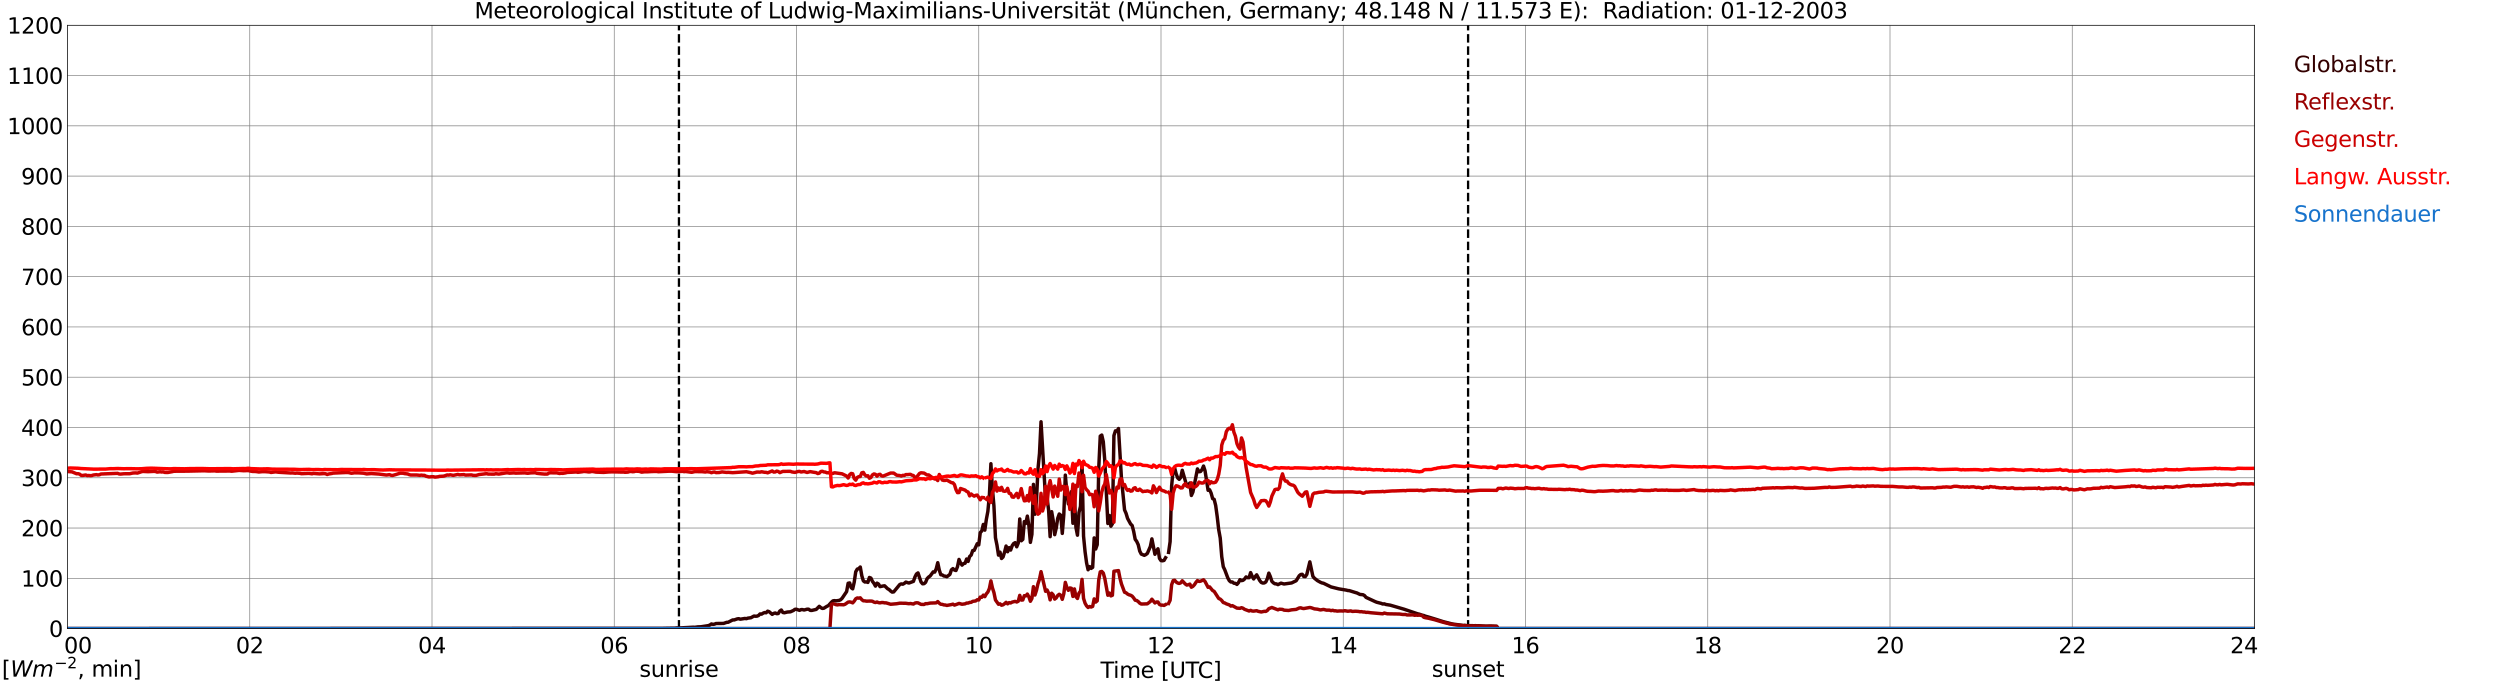 <?xml version="1.0" encoding="utf-8" standalone="no"?>
<!DOCTYPE svg PUBLIC "-//W3C//DTD SVG 1.1//EN"
  "http://www.w3.org/Graphics/SVG/1.1/DTD/svg11.dtd">
<svg xmlns:xlink="http://www.w3.org/1999/xlink" width="1085.4pt" height="296.64pt" viewBox="0 0 1085.4 296.64" xmlns="http://www.w3.org/2000/svg" version="1.1">
 <defs>
  <style type="text/css">*{stroke-linejoin: round; stroke-linecap: butt}</style>
 </defs>
 <g id="figure_1">
  <g id="patch_1">
   <path d="M 0 296.64 
L 1085.4 296.64 
L 1085.4 0 
L 0 0 
z
" style="fill: #ffffff"/>
  </g>
  <g id="axes_1">
   <g id="patch_2">
    <path d="M 29.306 272.909 
L 978.814 272.909 
L 978.814 10.976 
L 29.306 10.976 
z
" style="fill: #ffffff"/>
   </g>
   <g id="patch_3">
    <path d="M 978.814 272.909 
L 978.814 272.909 
L 978.814 10.976 
L 978.814 10.976 
z
" clip-path="url(#pa2aaf7adad)" style="fill: #d3d3d3; opacity: 0.25; stroke: #d3d3d3; stroke-linejoin: miter"/>
   </g>
   <g id="matplotlib.axis_1">
    <g id="xtick_1">
     <g id="line2d_1">
      <path d="M 29.306 272.909 
L 29.306 10.976 
" clip-path="url(#pa2aaf7adad)" style="fill: none; stroke: #808080; stroke-width: 0.3; stroke-linecap: square"/>
     </g>
     <g id="line2d_2"/>
     <g id="text_1">
      <!--    00 -->
      <g transform="translate(18.733 283.627) scale(0.095 -0.095)">
       <defs>
        <path id="DejaVuSans-20" transform="scale(0.016)"/>
        <path id="DejaVuSans-30" d="M 2034 4250 
Q 1547 4250 1301 3770 
Q 1056 3291 1056 2328 
Q 1056 1369 1301 889 
Q 1547 409 2034 409 
Q 2525 409 2770 889 
Q 3016 1369 3016 2328 
Q 3016 3291 2770 3770 
Q 2525 4250 2034 4250 
z
M 2034 4750 
Q 2819 4750 3233 4129 
Q 3647 3509 3647 2328 
Q 3647 1150 3233 529 
Q 2819 -91 2034 -91 
Q 1250 -91 836 529 
Q 422 1150 422 2328 
Q 422 3509 836 4129 
Q 1250 4750 2034 4750 
z
" transform="scale(0.016)"/>
       </defs>
       <use xlink:href="#DejaVuSans-20"/>
       <use xlink:href="#DejaVuSans-20" transform="translate(31.787 0)"/>
       <use xlink:href="#DejaVuSans-20" transform="translate(63.574 0)"/>
       <use xlink:href="#DejaVuSans-30" transform="translate(95.361 0)"/>
       <use xlink:href="#DejaVuSans-30" transform="translate(158.984 0)"/>
      </g>
     </g>
    </g>
    <g id="xtick_2">
     <g id="line2d_3">
      <path d="M 108.431 272.909 
L 108.431 10.976 
" clip-path="url(#pa2aaf7adad)" style="fill: none; stroke: #808080; stroke-width: 0.3; stroke-linecap: square"/>
     </g>
     <g id="line2d_4"/>
     <g id="text_2">
      <!-- 02 -->
      <g transform="translate(102.387 283.627) scale(0.095 -0.095)">
       <defs>
        <path id="DejaVuSans-32" d="M 1228 531 
L 3431 531 
L 3431 0 
L 469 0 
L 469 531 
Q 828 903 1448 1529 
Q 2069 2156 2228 2338 
Q 2531 2678 2651 2914 
Q 2772 3150 2772 3378 
Q 2772 3750 2511 3984 
Q 2250 4219 1831 4219 
Q 1534 4219 1204 4116 
Q 875 4013 500 3803 
L 500 4441 
Q 881 4594 1212 4672 
Q 1544 4750 1819 4750 
Q 2544 4750 2975 4387 
Q 3406 4025 3406 3419 
Q 3406 3131 3298 2873 
Q 3191 2616 2906 2266 
Q 2828 2175 2409 1742 
Q 1991 1309 1228 531 
z
" transform="scale(0.016)"/>
       </defs>
       <use xlink:href="#DejaVuSans-30"/>
       <use xlink:href="#DejaVuSans-32" transform="translate(63.623 0)"/>
      </g>
     </g>
    </g>
    <g id="xtick_3">
     <g id="line2d_5">
      <path d="M 187.557 272.909 
L 187.557 10.976 
" clip-path="url(#pa2aaf7adad)" style="fill: none; stroke: #808080; stroke-width: 0.3; stroke-linecap: square"/>
     </g>
     <g id="line2d_6"/>
     <g id="text_3">
      <!-- 04 -->
      <g transform="translate(181.513 283.627) scale(0.095 -0.095)">
       <defs>
        <path id="DejaVuSans-34" d="M 2419 4116 
L 825 1625 
L 2419 1625 
L 2419 4116 
z
M 2253 4666 
L 3047 4666 
L 3047 1625 
L 3713 1625 
L 3713 1100 
L 3047 1100 
L 3047 0 
L 2419 0 
L 2419 1100 
L 313 1100 
L 313 1709 
L 2253 4666 
z
" transform="scale(0.016)"/>
       </defs>
       <use xlink:href="#DejaVuSans-30"/>
       <use xlink:href="#DejaVuSans-34" transform="translate(63.623 0)"/>
      </g>
     </g>
    </g>
    <g id="xtick_4">
     <g id="line2d_7">
      <path d="M 266.683 272.909 
L 266.683 10.976 
" clip-path="url(#pa2aaf7adad)" style="fill: none; stroke: #808080; stroke-width: 0.3; stroke-linecap: square"/>
     </g>
     <g id="line2d_8"/>
     <g id="text_4">
      <!-- 06 -->
      <g transform="translate(260.638 283.627) scale(0.095 -0.095)">
       <defs>
        <path id="DejaVuSans-36" d="M 2113 2584 
Q 1688 2584 1439 2293 
Q 1191 2003 1191 1497 
Q 1191 994 1439 701 
Q 1688 409 2113 409 
Q 2538 409 2786 701 
Q 3034 994 3034 1497 
Q 3034 2003 2786 2293 
Q 2538 2584 2113 2584 
z
M 3366 4563 
L 3366 3988 
Q 3128 4100 2886 4159 
Q 2644 4219 2406 4219 
Q 1781 4219 1451 3797 
Q 1122 3375 1075 2522 
Q 1259 2794 1537 2939 
Q 1816 3084 2150 3084 
Q 2853 3084 3261 2657 
Q 3669 2231 3669 1497 
Q 3669 778 3244 343 
Q 2819 -91 2113 -91 
Q 1303 -91 875 529 
Q 447 1150 447 2328 
Q 447 3434 972 4092 
Q 1497 4750 2381 4750 
Q 2619 4750 2861 4703 
Q 3103 4656 3366 4563 
z
" transform="scale(0.016)"/>
       </defs>
       <use xlink:href="#DejaVuSans-30"/>
       <use xlink:href="#DejaVuSans-36" transform="translate(63.623 0)"/>
      </g>
     </g>
    </g>
    <g id="xtick_5">
     <g id="line2d_9">
      <path d="M 345.808 272.909 
L 345.808 10.976 
" clip-path="url(#pa2aaf7adad)" style="fill: none; stroke: #808080; stroke-width: 0.3; stroke-linecap: square"/>
     </g>
     <g id="line2d_10"/>
     <g id="text_5">
      <!-- 08 -->
      <g transform="translate(339.764 283.627) scale(0.095 -0.095)">
       <defs>
        <path id="DejaVuSans-38" d="M 2034 2216 
Q 1584 2216 1326 1975 
Q 1069 1734 1069 1313 
Q 1069 891 1326 650 
Q 1584 409 2034 409 
Q 2484 409 2743 651 
Q 3003 894 3003 1313 
Q 3003 1734 2745 1975 
Q 2488 2216 2034 2216 
z
M 1403 2484 
Q 997 2584 770 2862 
Q 544 3141 544 3541 
Q 544 4100 942 4425 
Q 1341 4750 2034 4750 
Q 2731 4750 3128 4425 
Q 3525 4100 3525 3541 
Q 3525 3141 3298 2862 
Q 3072 2584 2669 2484 
Q 3125 2378 3379 2068 
Q 3634 1759 3634 1313 
Q 3634 634 3220 271 
Q 2806 -91 2034 -91 
Q 1263 -91 848 271 
Q 434 634 434 1313 
Q 434 1759 690 2068 
Q 947 2378 1403 2484 
z
M 1172 3481 
Q 1172 3119 1398 2916 
Q 1625 2713 2034 2713 
Q 2441 2713 2670 2916 
Q 2900 3119 2900 3481 
Q 2900 3844 2670 4047 
Q 2441 4250 2034 4250 
Q 1625 4250 1398 4047 
Q 1172 3844 1172 3481 
z
" transform="scale(0.016)"/>
       </defs>
       <use xlink:href="#DejaVuSans-30"/>
       <use xlink:href="#DejaVuSans-38" transform="translate(63.623 0)"/>
      </g>
     </g>
    </g>
    <g id="xtick_6">
     <g id="line2d_11">
      <path d="M 424.934 272.909 
L 424.934 10.976 
" clip-path="url(#pa2aaf7adad)" style="fill: none; stroke: #808080; stroke-width: 0.3; stroke-linecap: square"/>
     </g>
     <g id="line2d_12"/>
     <g id="text_6">
      <!-- 10 -->
      <g transform="translate(418.89 283.627) scale(0.095 -0.095)">
       <defs>
        <path id="DejaVuSans-31" d="M 794 531 
L 1825 531 
L 1825 4091 
L 703 3866 
L 703 4441 
L 1819 4666 
L 2450 4666 
L 2450 531 
L 3481 531 
L 3481 0 
L 794 0 
L 794 531 
z
" transform="scale(0.016)"/>
       </defs>
       <use xlink:href="#DejaVuSans-31"/>
       <use xlink:href="#DejaVuSans-30" transform="translate(63.623 0)"/>
      </g>
     </g>
    </g>
    <g id="xtick_7">
     <g id="line2d_13">
      <path d="M 504.06 272.909 
L 504.06 10.976 
" clip-path="url(#pa2aaf7adad)" style="fill: none; stroke: #808080; stroke-width: 0.3; stroke-linecap: square"/>
     </g>
     <g id="line2d_14"/>
     <g id="text_7">
      <!-- 12 -->
      <g transform="translate(498.015 283.627) scale(0.095 -0.095)">
       <use xlink:href="#DejaVuSans-31"/>
       <use xlink:href="#DejaVuSans-32" transform="translate(63.623 0)"/>
      </g>
     </g>
    </g>
    <g id="xtick_8">
     <g id="line2d_15">
      <path d="M 583.185 272.909 
L 583.185 10.976 
" clip-path="url(#pa2aaf7adad)" style="fill: none; stroke: #808080; stroke-width: 0.3; stroke-linecap: square"/>
     </g>
     <g id="line2d_16"/>
     <g id="text_8">
      <!-- 14 -->
      <g transform="translate(577.141 283.627) scale(0.095 -0.095)">
       <use xlink:href="#DejaVuSans-31"/>
       <use xlink:href="#DejaVuSans-34" transform="translate(63.623 0)"/>
      </g>
     </g>
    </g>
    <g id="xtick_9">
     <g id="line2d_17">
      <path d="M 662.311 272.909 
L 662.311 10.976 
" clip-path="url(#pa2aaf7adad)" style="fill: none; stroke: #808080; stroke-width: 0.3; stroke-linecap: square"/>
     </g>
     <g id="line2d_18"/>
     <g id="text_9">
      <!-- 16 -->
      <g transform="translate(656.267 283.627) scale(0.095 -0.095)">
       <use xlink:href="#DejaVuSans-31"/>
       <use xlink:href="#DejaVuSans-36" transform="translate(63.623 0)"/>
      </g>
     </g>
    </g>
    <g id="xtick_10">
     <g id="line2d_19">
      <path d="M 741.437 272.909 
L 741.437 10.976 
" clip-path="url(#pa2aaf7adad)" style="fill: none; stroke: #808080; stroke-width: 0.3; stroke-linecap: square"/>
     </g>
     <g id="line2d_20"/>
     <g id="text_10">
      <!-- 18 -->
      <g transform="translate(735.392 283.627) scale(0.095 -0.095)">
       <use xlink:href="#DejaVuSans-31"/>
       <use xlink:href="#DejaVuSans-38" transform="translate(63.623 0)"/>
      </g>
     </g>
    </g>
    <g id="xtick_11">
     <g id="line2d_21">
      <path d="M 820.562 272.909 
L 820.562 10.976 
" clip-path="url(#pa2aaf7adad)" style="fill: none; stroke: #808080; stroke-width: 0.3; stroke-linecap: square"/>
     </g>
     <g id="line2d_22"/>
     <g id="text_11">
      <!-- 20 -->
      <g transform="translate(814.518 283.627) scale(0.095 -0.095)">
       <use xlink:href="#DejaVuSans-32"/>
       <use xlink:href="#DejaVuSans-30" transform="translate(63.623 0)"/>
      </g>
     </g>
    </g>
    <g id="xtick_12">
     <g id="line2d_23">
      <path d="M 899.688 272.909 
L 899.688 10.976 
" clip-path="url(#pa2aaf7adad)" style="fill: none; stroke: #808080; stroke-width: 0.3; stroke-linecap: square"/>
     </g>
     <g id="line2d_24"/>
     <g id="text_12">
      <!-- 22 -->
      <g transform="translate(893.644 283.627) scale(0.095 -0.095)">
       <use xlink:href="#DejaVuSans-32"/>
       <use xlink:href="#DejaVuSans-32" transform="translate(63.623 0)"/>
      </g>
     </g>
    </g>
    <g id="xtick_13">
     <g id="line2d_25">
      <path d="M 978.814 272.909 
L 978.814 10.976 
" clip-path="url(#pa2aaf7adad)" style="fill: none; stroke: #808080; stroke-width: 0.3; stroke-linecap: square"/>
     </g>
     <g id="line2d_26"/>
     <g id="text_13">
      <!-- 24    -->
      <g transform="translate(968.241 283.627) scale(0.095 -0.095)">
       <use xlink:href="#DejaVuSans-32"/>
       <use xlink:href="#DejaVuSans-34" transform="translate(63.623 0)"/>
       <use xlink:href="#DejaVuSans-20" transform="translate(127.246 0)"/>
       <use xlink:href="#DejaVuSans-20" transform="translate(159.033 0)"/>
       <use xlink:href="#DejaVuSans-20" transform="translate(190.82 0)"/>
      </g>
     </g>
    </g>
    <g id="text_14">
     <!-- Time [UTC] -->
     <g transform="translate(477.806 294.322) scale(0.095 -0.095)">
      <defs>
       <path id="DejaVuSans-54" d="M -19 4666 
L 3928 4666 
L 3928 4134 
L 2272 4134 
L 2272 0 
L 1638 0 
L 1638 4134 
L -19 4134 
L -19 4666 
z
" transform="scale(0.016)"/>
       <path id="DejaVuSans-69" d="M 603 3500 
L 1178 3500 
L 1178 0 
L 603 0 
L 603 3500 
z
M 603 4863 
L 1178 4863 
L 1178 4134 
L 603 4134 
L 603 4863 
z
" transform="scale(0.016)"/>
       <path id="DejaVuSans-6d" d="M 3328 2828 
Q 3544 3216 3844 3400 
Q 4144 3584 4550 3584 
Q 5097 3584 5394 3201 
Q 5691 2819 5691 2113 
L 5691 0 
L 5113 0 
L 5113 2094 
Q 5113 2597 4934 2840 
Q 4756 3084 4391 3084 
Q 3944 3084 3684 2787 
Q 3425 2491 3425 1978 
L 3425 0 
L 2847 0 
L 2847 2094 
Q 2847 2600 2669 2842 
Q 2491 3084 2119 3084 
Q 1678 3084 1418 2786 
Q 1159 2488 1159 1978 
L 1159 0 
L 581 0 
L 581 3500 
L 1159 3500 
L 1159 2956 
Q 1356 3278 1631 3431 
Q 1906 3584 2284 3584 
Q 2666 3584 2933 3390 
Q 3200 3197 3328 2828 
z
" transform="scale(0.016)"/>
       <path id="DejaVuSans-65" d="M 3597 1894 
L 3597 1613 
L 953 1613 
Q 991 1019 1311 708 
Q 1631 397 2203 397 
Q 2534 397 2845 478 
Q 3156 559 3463 722 
L 3463 178 
Q 3153 47 2828 -22 
Q 2503 -91 2169 -91 
Q 1331 -91 842 396 
Q 353 884 353 1716 
Q 353 2575 817 3079 
Q 1281 3584 2069 3584 
Q 2775 3584 3186 3129 
Q 3597 2675 3597 1894 
z
M 3022 2063 
Q 3016 2534 2758 2815 
Q 2500 3097 2075 3097 
Q 1594 3097 1305 2825 
Q 1016 2553 972 2059 
L 3022 2063 
z
" transform="scale(0.016)"/>
       <path id="DejaVuSans-5b" d="M 550 4863 
L 1875 4863 
L 1875 4416 
L 1125 4416 
L 1125 -397 
L 1875 -397 
L 1875 -844 
L 550 -844 
L 550 4863 
z
" transform="scale(0.016)"/>
       <path id="DejaVuSans-55" d="M 556 4666 
L 1191 4666 
L 1191 1831 
Q 1191 1081 1462 751 
Q 1734 422 2344 422 
Q 2950 422 3222 751 
Q 3494 1081 3494 1831 
L 3494 4666 
L 4128 4666 
L 4128 1753 
Q 4128 841 3676 375 
Q 3225 -91 2344 -91 
Q 1459 -91 1007 375 
Q 556 841 556 1753 
L 556 4666 
z
" transform="scale(0.016)"/>
       <path id="DejaVuSans-43" d="M 4122 4306 
L 4122 3641 
Q 3803 3938 3442 4084 
Q 3081 4231 2675 4231 
Q 1875 4231 1450 3742 
Q 1025 3253 1025 2328 
Q 1025 1406 1450 917 
Q 1875 428 2675 428 
Q 3081 428 3442 575 
Q 3803 722 4122 1019 
L 4122 359 
Q 3791 134 3420 21 
Q 3050 -91 2638 -91 
Q 1578 -91 968 557 
Q 359 1206 359 2328 
Q 359 3453 968 4101 
Q 1578 4750 2638 4750 
Q 3056 4750 3426 4639 
Q 3797 4528 4122 4306 
z
" transform="scale(0.016)"/>
       <path id="DejaVuSans-5d" d="M 1947 4863 
L 1947 -844 
L 622 -844 
L 622 -397 
L 1369 -397 
L 1369 4416 
L 622 4416 
L 622 4863 
L 1947 4863 
z
" transform="scale(0.016)"/>
      </defs>
      <use xlink:href="#DejaVuSans-54"/>
      <use xlink:href="#DejaVuSans-69" transform="translate(57.959 0)"/>
      <use xlink:href="#DejaVuSans-6d" transform="translate(85.742 0)"/>
      <use xlink:href="#DejaVuSans-65" transform="translate(183.154 0)"/>
      <use xlink:href="#DejaVuSans-20" transform="translate(244.678 0)"/>
      <use xlink:href="#DejaVuSans-5b" transform="translate(276.465 0)"/>
      <use xlink:href="#DejaVuSans-55" transform="translate(315.479 0)"/>
      <use xlink:href="#DejaVuSans-54" transform="translate(388.672 0)"/>
      <use xlink:href="#DejaVuSans-43" transform="translate(443.881 0)"/>
      <use xlink:href="#DejaVuSans-5d" transform="translate(513.705 0)"/>
     </g>
    </g>
   </g>
   <g id="matplotlib.axis_2">
    <g id="ytick_1">
     <g id="line2d_27">
      <path d="M 29.306 272.909 
L 978.814 272.909 
" clip-path="url(#pa2aaf7adad)" style="fill: none; stroke: #808080; stroke-width: 0.3; stroke-linecap: square"/>
     </g>
     <g id="line2d_28"/>
     <g id="text_15">
      <!-- 0 -->
      <g transform="translate(21.261 276.518) scale(0.095 -0.095)">
       <use xlink:href="#DejaVuSans-30"/>
      </g>
     </g>
    </g>
    <g id="ytick_2">
     <g id="line2d_29">
      <path d="M 29.306 251.081 
L 978.814 251.081 
" clip-path="url(#pa2aaf7adad)" style="fill: none; stroke: #808080; stroke-width: 0.3; stroke-linecap: square"/>
     </g>
     <g id="line2d_30"/>
     <g id="text_16">
      <!-- 100 -->
      <g transform="translate(9.173 254.69) scale(0.095 -0.095)">
       <use xlink:href="#DejaVuSans-31"/>
       <use xlink:href="#DejaVuSans-30" transform="translate(63.623 0)"/>
       <use xlink:href="#DejaVuSans-30" transform="translate(127.246 0)"/>
      </g>
     </g>
    </g>
    <g id="ytick_3">
     <g id="line2d_31">
      <path d="M 29.306 229.253 
L 978.814 229.253 
" clip-path="url(#pa2aaf7adad)" style="fill: none; stroke: #808080; stroke-width: 0.3; stroke-linecap: square"/>
     </g>
     <g id="line2d_32"/>
     <g id="text_17">
      <!-- 200 -->
      <g transform="translate(9.173 232.863) scale(0.095 -0.095)">
       <use xlink:href="#DejaVuSans-32"/>
       <use xlink:href="#DejaVuSans-30" transform="translate(63.623 0)"/>
       <use xlink:href="#DejaVuSans-30" transform="translate(127.246 0)"/>
      </g>
     </g>
    </g>
    <g id="ytick_4">
     <g id="line2d_33">
      <path d="M 29.306 207.426 
L 978.814 207.426 
" clip-path="url(#pa2aaf7adad)" style="fill: none; stroke: #808080; stroke-width: 0.3; stroke-linecap: square"/>
     </g>
     <g id="line2d_34"/>
     <g id="text_18">
      <!-- 300 -->
      <g transform="translate(9.173 211.035) scale(0.095 -0.095)">
       <defs>
        <path id="DejaVuSans-33" d="M 2597 2516 
Q 3050 2419 3304 2112 
Q 3559 1806 3559 1356 
Q 3559 666 3084 287 
Q 2609 -91 1734 -91 
Q 1441 -91 1130 -33 
Q 819 25 488 141 
L 488 750 
Q 750 597 1062 519 
Q 1375 441 1716 441 
Q 2309 441 2620 675 
Q 2931 909 2931 1356 
Q 2931 1769 2642 2001 
Q 2353 2234 1838 2234 
L 1294 2234 
L 1294 2753 
L 1863 2753 
Q 2328 2753 2575 2939 
Q 2822 3125 2822 3475 
Q 2822 3834 2567 4026 
Q 2313 4219 1838 4219 
Q 1578 4219 1281 4162 
Q 984 4106 628 3988 
L 628 4550 
Q 988 4650 1302 4700 
Q 1616 4750 1894 4750 
Q 2613 4750 3031 4423 
Q 3450 4097 3450 3541 
Q 3450 3153 3228 2886 
Q 3006 2619 2597 2516 
z
" transform="scale(0.016)"/>
       </defs>
       <use xlink:href="#DejaVuSans-33"/>
       <use xlink:href="#DejaVuSans-30" transform="translate(63.623 0)"/>
       <use xlink:href="#DejaVuSans-30" transform="translate(127.246 0)"/>
      </g>
     </g>
    </g>
    <g id="ytick_5">
     <g id="line2d_35">
      <path d="M 29.306 185.598 
L 978.814 185.598 
" clip-path="url(#pa2aaf7adad)" style="fill: none; stroke: #808080; stroke-width: 0.3; stroke-linecap: square"/>
     </g>
     <g id="line2d_36"/>
     <g id="text_19">
      <!-- 400 -->
      <g transform="translate(9.173 189.207) scale(0.095 -0.095)">
       <use xlink:href="#DejaVuSans-34"/>
       <use xlink:href="#DejaVuSans-30" transform="translate(63.623 0)"/>
       <use xlink:href="#DejaVuSans-30" transform="translate(127.246 0)"/>
      </g>
     </g>
    </g>
    <g id="ytick_6">
     <g id="line2d_37">
      <path d="M 29.306 163.77 
L 978.814 163.77 
" clip-path="url(#pa2aaf7adad)" style="fill: none; stroke: #808080; stroke-width: 0.3; stroke-linecap: square"/>
     </g>
     <g id="line2d_38"/>
     <g id="text_20">
      <!-- 500 -->
      <g transform="translate(9.173 167.379) scale(0.095 -0.095)">
       <defs>
        <path id="DejaVuSans-35" d="M 691 4666 
L 3169 4666 
L 3169 4134 
L 1269 4134 
L 1269 2991 
Q 1406 3038 1543 3061 
Q 1681 3084 1819 3084 
Q 2600 3084 3056 2656 
Q 3513 2228 3513 1497 
Q 3513 744 3044 326 
Q 2575 -91 1722 -91 
Q 1428 -91 1123 -41 
Q 819 9 494 109 
L 494 744 
Q 775 591 1075 516 
Q 1375 441 1709 441 
Q 2250 441 2565 725 
Q 2881 1009 2881 1497 
Q 2881 1984 2565 2268 
Q 2250 2553 1709 2553 
Q 1456 2553 1204 2497 
Q 953 2441 691 2322 
L 691 4666 
z
" transform="scale(0.016)"/>
       </defs>
       <use xlink:href="#DejaVuSans-35"/>
       <use xlink:href="#DejaVuSans-30" transform="translate(63.623 0)"/>
       <use xlink:href="#DejaVuSans-30" transform="translate(127.246 0)"/>
      </g>
     </g>
    </g>
    <g id="ytick_7">
     <g id="line2d_39">
      <path d="M 29.306 141.942 
L 978.814 141.942 
" clip-path="url(#pa2aaf7adad)" style="fill: none; stroke: #808080; stroke-width: 0.3; stroke-linecap: square"/>
     </g>
     <g id="line2d_40"/>
     <g id="text_21">
      <!-- 600 -->
      <g transform="translate(9.173 145.551) scale(0.095 -0.095)">
       <use xlink:href="#DejaVuSans-36"/>
       <use xlink:href="#DejaVuSans-30" transform="translate(63.623 0)"/>
       <use xlink:href="#DejaVuSans-30" transform="translate(127.246 0)"/>
      </g>
     </g>
    </g>
    <g id="ytick_8">
     <g id="line2d_41">
      <path d="M 29.306 120.114 
L 978.814 120.114 
" clip-path="url(#pa2aaf7adad)" style="fill: none; stroke: #808080; stroke-width: 0.3; stroke-linecap: square"/>
     </g>
     <g id="line2d_42"/>
     <g id="text_22">
      <!-- 700 -->
      <g transform="translate(9.173 123.724) scale(0.095 -0.095)">
       <defs>
        <path id="DejaVuSans-37" d="M 525 4666 
L 3525 4666 
L 3525 4397 
L 1831 0 
L 1172 0 
L 2766 4134 
L 525 4134 
L 525 4666 
z
" transform="scale(0.016)"/>
       </defs>
       <use xlink:href="#DejaVuSans-37"/>
       <use xlink:href="#DejaVuSans-30" transform="translate(63.623 0)"/>
       <use xlink:href="#DejaVuSans-30" transform="translate(127.246 0)"/>
      </g>
     </g>
    </g>
    <g id="ytick_9">
     <g id="line2d_43">
      <path d="M 29.306 98.287 
L 978.814 98.287 
" clip-path="url(#pa2aaf7adad)" style="fill: none; stroke: #808080; stroke-width: 0.3; stroke-linecap: square"/>
     </g>
     <g id="line2d_44"/>
     <g id="text_23">
      <!-- 800 -->
      <g transform="translate(9.173 101.896) scale(0.095 -0.095)">
       <use xlink:href="#DejaVuSans-38"/>
       <use xlink:href="#DejaVuSans-30" transform="translate(63.623 0)"/>
       <use xlink:href="#DejaVuSans-30" transform="translate(127.246 0)"/>
      </g>
     </g>
    </g>
    <g id="ytick_10">
     <g id="line2d_45">
      <path d="M 29.306 76.459 
L 978.814 76.459 
" clip-path="url(#pa2aaf7adad)" style="fill: none; stroke: #808080; stroke-width: 0.3; stroke-linecap: square"/>
     </g>
     <g id="line2d_46"/>
     <g id="text_24">
      <!-- 900 -->
      <g transform="translate(9.173 80.068) scale(0.095 -0.095)">
       <defs>
        <path id="DejaVuSans-39" d="M 703 97 
L 703 672 
Q 941 559 1184 500 
Q 1428 441 1663 441 
Q 2288 441 2617 861 
Q 2947 1281 2994 2138 
Q 2813 1869 2534 1725 
Q 2256 1581 1919 1581 
Q 1219 1581 811 2004 
Q 403 2428 403 3163 
Q 403 3881 828 4315 
Q 1253 4750 1959 4750 
Q 2769 4750 3195 4129 
Q 3622 3509 3622 2328 
Q 3622 1225 3098 567 
Q 2575 -91 1691 -91 
Q 1453 -91 1209 -44 
Q 966 3 703 97 
z
M 1959 2075 
Q 2384 2075 2632 2365 
Q 2881 2656 2881 3163 
Q 2881 3666 2632 3958 
Q 2384 4250 1959 4250 
Q 1534 4250 1286 3958 
Q 1038 3666 1038 3163 
Q 1038 2656 1286 2365 
Q 1534 2075 1959 2075 
z
" transform="scale(0.016)"/>
       </defs>
       <use xlink:href="#DejaVuSans-39"/>
       <use xlink:href="#DejaVuSans-30" transform="translate(63.623 0)"/>
       <use xlink:href="#DejaVuSans-30" transform="translate(127.246 0)"/>
      </g>
     </g>
    </g>
    <g id="ytick_11">
     <g id="line2d_47">
      <path d="M 29.306 54.631 
L 978.814 54.631 
" clip-path="url(#pa2aaf7adad)" style="fill: none; stroke: #808080; stroke-width: 0.3; stroke-linecap: square"/>
     </g>
     <g id="line2d_48"/>
     <g id="text_25">
      <!-- 1000 -->
      <g transform="translate(3.128 58.24) scale(0.095 -0.095)">
       <use xlink:href="#DejaVuSans-31"/>
       <use xlink:href="#DejaVuSans-30" transform="translate(63.623 0)"/>
       <use xlink:href="#DejaVuSans-30" transform="translate(127.246 0)"/>
       <use xlink:href="#DejaVuSans-30" transform="translate(190.869 0)"/>
      </g>
     </g>
    </g>
    <g id="ytick_12">
     <g id="line2d_49">
      <path d="M 29.306 32.803 
L 978.814 32.803 
" clip-path="url(#pa2aaf7adad)" style="fill: none; stroke: #808080; stroke-width: 0.3; stroke-linecap: square"/>
     </g>
     <g id="line2d_50"/>
     <g id="text_26">
      <!-- 1100 -->
      <g transform="translate(3.128 36.413) scale(0.095 -0.095)">
       <use xlink:href="#DejaVuSans-31"/>
       <use xlink:href="#DejaVuSans-31" transform="translate(63.623 0)"/>
       <use xlink:href="#DejaVuSans-30" transform="translate(127.246 0)"/>
       <use xlink:href="#DejaVuSans-30" transform="translate(190.869 0)"/>
      </g>
     </g>
    </g>
    <g id="ytick_13">
     <g id="line2d_51">
      <path d="M 29.306 10.976 
L 978.814 10.976 
" clip-path="url(#pa2aaf7adad)" style="fill: none; stroke: #808080; stroke-width: 0.3; stroke-linecap: square"/>
     </g>
     <g id="line2d_52"/>
     <g id="text_27">
      <!-- 1200 -->
      <g transform="translate(3.128 14.585) scale(0.095 -0.095)">
       <use xlink:href="#DejaVuSans-31"/>
       <use xlink:href="#DejaVuSans-32" transform="translate(63.623 0)"/>
       <use xlink:href="#DejaVuSans-30" transform="translate(127.246 0)"/>
       <use xlink:href="#DejaVuSans-30" transform="translate(190.869 0)"/>
      </g>
     </g>
    </g>
   </g>
   <g id="line2d_53">
    <path d="M 294.772 272.909 
L 294.772 10.976 
" clip-path="url(#pa2aaf7adad)" style="fill: none; stroke-dasharray: 3.7,1.6; stroke-dashoffset: 0; stroke: #000000"/>
   </g>
   <g id="line2d_54">
    <path d="M 637.386 272.909 
L 637.386 10.976 
" clip-path="url(#pa2aaf7adad)" style="fill: none; stroke-dasharray: 3.7,1.6; stroke-dashoffset: 0; stroke: #000000"/>
   </g>
   <g id="line2d_55">
    <path d="M 29.306 272.909 
L 287.783 272.813 
L 289.761 272.767 
L 293.058 272.721 
L 293.717 272.629 
L 295.036 272.629 
L 300.971 272.309 
L 301.63 272.354 
L 302.949 272.171 
L 304.267 272.125 
L 307.564 271.621 
L 308.224 271.348 
L 308.883 270.89 
L 309.543 271.073 
L 310.202 270.981 
L 310.861 270.706 
L 314.158 270.661 
L 315.477 270.204 
L 316.136 270.159 
L 318.114 269.15 
L 318.774 269.15 
L 320.093 268.694 
L 320.752 268.602 
L 321.411 268.831 
L 323.39 268.511 
L 324.049 268.602 
L 324.708 268.373 
L 326.027 268.19 
L 327.346 267.458 
L 328.005 267.55 
L 328.665 267.504 
L 329.324 267.229 
L 329.983 266.542 
L 330.643 266.633 
L 331.302 266.223 
L 331.961 265.948 
L 332.621 266.04 
L 333.28 265.352 
L 333.94 265.581 
L 335.258 266.725 
L 335.918 266.315 
L 336.577 266.131 
L 337.236 266.45 
L 337.896 266.36 
L 338.555 265.306 
L 339.215 264.85 
L 339.874 265.902 
L 340.533 266.04 
L 341.852 265.719 
L 343.171 265.627 
L 344.49 265.033 
L 345.149 264.529 
L 345.808 264.529 
L 347.127 264.988 
L 347.787 264.667 
L 348.446 264.667 
L 349.105 264.85 
L 350.424 264.483 
L 351.083 264.483 
L 351.743 264.988 
L 352.402 265.033 
L 354.38 264.575 
L 355.699 263.248 
L 356.359 263.798 
L 357.018 264.162 
L 357.677 264.071 
L 358.996 263.248 
L 359.655 262.927 
L 360.974 261.462 
L 361.634 260.869 
L 362.293 260.777 
L 362.952 260.869 
L 364.271 260.685 
L 364.93 260.41 
L 365.59 259.771 
L 367.568 256.841 
L 368.227 253.227 
L 368.887 253.089 
L 369.546 255.148 
L 370.206 255.652 
L 370.865 252.768 
L 371.524 248.239 
L 372.184 247.095 
L 372.843 246.866 
L 373.502 246.179 
L 374.162 249.977 
L 374.821 252.175 
L 375.481 252.677 
L 376.14 252.631 
L 376.799 252.86 
L 377.459 250.71 
L 378.118 250.985 
L 378.777 252.402 
L 379.437 253.273 
L 380.096 254.462 
L 380.756 253.181 
L 381.415 253.548 
L 382.074 254.691 
L 383.393 254.416 
L 384.053 254.325 
L 385.371 255.606 
L 386.031 255.973 
L 386.69 256.612 
L 387.349 257.071 
L 388.009 256.979 
L 390.646 253.775 
L 391.306 253.502 
L 391.965 253.637 
L 392.624 253.273 
L 393.284 252.722 
L 394.603 253.135 
L 396.581 252.402 
L 397.24 250.481 
L 397.899 249.199 
L 398.559 248.741 
L 399.878 252.677 
L 400.537 253.456 
L 401.196 253.41 
L 401.856 252.814 
L 402.515 251.212 
L 403.175 250.527 
L 403.834 250.068 
L 405.153 248.285 
L 405.812 248.377 
L 406.471 246.958 
L 407.131 244.304 
L 407.79 247.46 
L 408.45 249.52 
L 409.109 249.612 
L 409.768 250.068 
L 410.428 250.16 
L 411.087 250.389 
L 412.406 249.383 
L 413.065 247.414 
L 413.725 246.866 
L 414.384 247.506 
L 415.043 247.689 
L 415.703 246.041 
L 416.362 242.885 
L 417.022 244.395 
L 417.681 245.356 
L 418.34 244.668 
L 419 244.533 
L 419.659 242.701 
L 420.318 243.753 
L 420.978 241.603 
L 421.637 241.008 
L 422.297 239.041 
L 422.956 238.949 
L 424.275 236.066 
L 424.934 236.57 
L 425.593 231.216 
L 426.253 230.528 
L 426.912 227.693 
L 427.572 230.163 
L 428.231 225.495 
L 428.89 222.017 
L 429.55 215.063 
L 430.209 201.333 
L 430.869 212.18 
L 431.528 219.684 
L 432.187 233.457 
L 432.847 236.707 
L 433.506 241.008 
L 434.165 239.726 
L 434.825 242.472 
L 435.484 241.833 
L 436.144 239.68 
L 436.803 237.072 
L 437.462 239.543 
L 438.122 237.76 
L 438.781 238.812 
L 439.44 236.934 
L 440.1 235.974 
L 440.759 235.61 
L 441.419 237.393 
L 442.078 235.791 
L 442.737 225.313 
L 443.397 234.784 
L 444.056 234.191 
L 444.716 226.457 
L 445.375 227.234 
L 446.034 224.076 
L 446.694 228.149 
L 447.353 235.472 
L 448.012 231.993 
L 448.672 210.302 
L 449.331 223.253 
L 449.991 217.351 
L 450.65 203.575 
L 451.309 196.85 
L 451.969 183.12 
L 453.947 216.663 
L 454.606 216.069 
L 455.266 221.559 
L 455.925 233.001 
L 456.584 222.155 
L 457.244 225.907 
L 457.903 232.13 
L 458.563 229.293 
L 459.222 225.038 
L 459.881 223.161 
L 460.541 223.711 
L 461.2 231.582 
L 461.859 223.39 
L 462.519 206.275 
L 463.178 213.598 
L 463.838 218.769 
L 464.497 215.017 
L 465.156 213.461 
L 465.816 227.188 
L 466.475 216.388 
L 467.134 229.02 
L 467.794 232.359 
L 468.453 222.522 
L 469.113 219.822 
L 469.772 201.058 
L 470.431 232.772 
L 471.091 239.543 
L 471.75 244.395 
L 472.409 247.368 
L 473.069 245.995 
L 473.728 246.774 
L 474.388 246.316 
L 475.047 233.549 
L 475.706 238.353 
L 476.366 236.478 
L 477.025 203.394 
L 477.685 189.346 
L 478.344 188.887 
L 479.003 191.771 
L 479.663 200.098 
L 480.981 227.28 
L 481.641 223.803 
L 482.3 228.47 
L 482.96 227.418 
L 483.619 189.116 
L 484.278 187.056 
L 484.938 187.193 
L 485.597 186.05 
L 486.916 208.107 
L 488.235 221.378 
L 488.894 222.886 
L 489.553 225.084 
L 490.872 227.509 
L 491.532 228.149 
L 492.191 230.711 
L 492.85 234.145 
L 493.51 235.059 
L 494.169 236.478 
L 494.828 239.27 
L 495.488 240.551 
L 496.807 241.099 
L 497.466 240.778 
L 498.125 240.276 
L 499.444 237.255 
L 500.103 233.962 
L 501.422 240.643 
L 502.082 239.27 
L 502.741 238.262 
L 503.4 242.426 
L 504.06 243.387 
L 504.719 243.478 
L 505.379 243.297 
L 506.038 242.151 
M 507.357 239.818 
L 508.016 235.151 
L 508.675 210.99 
L 509.335 203.85 
L 509.994 203.211 
L 510.654 205.773 
L 511.313 207.511 
L 511.972 208.107 
L 512.632 207.284 
L 513.291 204.171 
L 515.269 211.036 
L 515.929 210.486 
L 516.588 209.709 
L 517.247 215.107 
L 517.907 213.644 
L 519.226 207.009 
L 519.885 203.575 
L 520.544 204.811 
L 521.204 204.721 
L 521.863 203.896 
L 522.522 202.34 
L 523.182 204.4 
L 524.501 212.865 
L 525.16 212.636 
L 525.819 214.1 
L 526.479 216.48 
L 527.138 216.801 
L 527.797 219.455 
L 528.457 224.259 
L 529.116 229.98 
L 529.776 233.595 
L 530.435 241.695 
L 531.094 246.041 
L 531.754 247.414 
L 533.073 250.939 
L 533.732 252.129 
L 534.391 252.677 
L 535.051 252.677 
L 535.71 253.227 
L 536.369 253.273 
L 537.029 253.729 
L 537.688 252.952 
L 538.348 251.67 
L 539.007 252.083 
L 539.666 251.945 
L 540.326 251.395 
L 540.985 250.481 
L 541.644 250.802 
L 542.304 250.802 
L 542.963 248.604 
L 543.623 250.16 
L 544.282 251.35 
L 544.941 250.343 
L 545.601 249.566 
L 546.919 252.037 
L 547.579 252.86 
L 548.238 253.135 
L 548.898 253.089 
L 549.557 252.677 
L 550.216 251.258 
L 550.876 248.833 
L 551.535 250.343 
L 552.195 252.402 
L 552.854 253.043 
L 553.513 253.456 
L 554.173 253.502 
L 554.832 253.82 
L 556.151 253.181 
L 557.47 253.548 
L 560.766 253.089 
L 562.745 252.129 
L 564.063 249.977 
L 564.723 249.429 
L 565.382 249.337 
L 566.042 250.297 
L 566.701 250.343 
L 567.36 249.383 
L 568.679 243.937 
L 569.998 250.206 
L 570.657 251.029 
L 571.976 252.083 
L 573.295 252.814 
L 573.954 253.089 
L 574.613 253.227 
L 577.91 254.829 
L 581.207 255.652 
L 584.504 256.2 
L 585.164 256.383 
L 585.823 256.429 
L 588.46 257.254 
L 589.12 257.437 
L 590.439 258.077 
L 591.757 258.214 
L 592.417 258.581 
L 593.076 259.358 
L 597.032 261.189 
L 597.692 261.462 
L 599.67 261.967 
L 600.329 262.242 
L 600.989 262.15 
L 601.648 262.425 
L 603.626 262.744 
L 609.561 264.483 
L 615.495 266.496 
L 616.154 266.633 
L 617.473 267.092 
L 618.133 267.229 
L 618.792 267.504 
L 620.111 267.869 
L 623.408 268.877 
L 626.705 269.929 
L 630.661 270.936 
L 635.276 271.531 
L 635.936 271.486 
L 637.255 271.667 
L 639.233 271.621 
L 639.892 271.713 
L 640.552 271.621 
L 641.211 271.713 
L 641.87 271.667 
L 643.189 271.758 
L 645.167 271.85 
L 647.145 271.804 
L 649.783 271.896 
L 650.442 272.909 
L 978.154 272.909 
L 978.154 272.909 
" clip-path="url(#pa2aaf7adad)" style="fill: none; stroke: #330000; stroke-width: 1.5; stroke-linecap: square"/>
   </g>
   <g id="line2d_56">
    <path d="M 29.306 272.909 
L 360.315 272.909 
L 360.974 262.39 
L 361.634 262.111 
L 362.293 262.25 
L 362.952 262.53 
L 363.612 262.624 
L 364.271 262.484 
L 366.249 262.578 
L 366.909 262.344 
L 368.227 261.412 
L 368.887 261.32 
L 369.546 261.46 
L 370.206 261.74 
L 370.865 260.995 
L 371.524 259.969 
L 372.184 259.598 
L 372.843 259.692 
L 373.502 259.552 
L 374.162 260.343 
L 374.821 260.856 
L 375.481 260.856 
L 376.14 260.995 
L 378.118 260.947 
L 378.777 261.041 
L 379.437 261.412 
L 380.096 261.6 
L 380.756 261.366 
L 381.415 261.646 
L 382.074 261.74 
L 382.734 261.6 
L 383.393 261.6 
L 384.053 261.74 
L 384.712 261.74 
L 386.69 262.344 
L 389.328 262.111 
L 390.646 261.879 
L 393.284 261.925 
L 394.603 262.111 
L 395.262 262.019 
L 396.581 262.25 
L 397.24 261.831 
L 397.899 261.692 
L 398.559 261.74 
L 399.878 262.39 
L 401.196 262.438 
L 401.856 262.065 
L 402.515 262.111 
L 403.834 261.831 
L 406.471 261.74 
L 407.131 261.181 
L 407.79 261.879 
L 408.45 262.344 
L 409.109 262.39 
L 409.768 262.624 
L 410.428 262.669 
L 411.087 262.855 
L 413.065 262.484 
L 413.725 262.298 
L 414.384 262.715 
L 415.703 262.25 
L 416.362 261.971 
L 417.681 262.344 
L 419 262.159 
L 419.659 261.831 
L 420.318 261.831 
L 420.978 261.552 
L 421.637 261.506 
L 422.297 261.087 
L 423.615 260.901 
L 424.275 260.388 
L 424.934 260.482 
L 425.593 259.225 
L 426.253 259.319 
L 426.912 258.389 
L 427.572 259.039 
L 428.231 257.83 
L 428.89 257.038 
L 429.55 255.503 
L 430.209 252.199 
L 430.869 255.224 
L 431.528 257.271 
L 432.187 260.482 
L 433.506 262.344 
L 434.165 262.159 
L 434.825 262.763 
L 435.484 262.578 
L 436.144 262.111 
L 436.803 261.506 
L 437.462 262.159 
L 438.122 261.646 
L 438.781 261.785 
L 439.44 261.412 
L 440.759 261.087 
L 441.419 261.366 
L 442.078 261.041 
L 442.737 258.481 
L 443.397 260.528 
L 444.056 260.482 
L 444.716 258.62 
L 445.375 258.714 
L 446.034 257.922 
L 446.694 259.133 
L 447.353 261.041 
L 448.012 259.832 
L 448.672 254.711 
L 449.331 258.341 
L 449.991 256.294 
L 450.65 253.408 
L 451.309 251.454 
L 451.969 248.195 
L 453.947 256.713 
L 454.606 256.154 
L 455.266 257.551 
L 455.925 260.436 
L 456.584 257.551 
L 457.244 258.249 
L 457.903 260.109 
L 458.563 259.598 
L 459.222 258.529 
L 459.881 258.016 
L 460.541 258.435 
L 461.2 260.203 
L 461.859 257.782 
L 462.519 252.849 
L 463.178 254.99 
L 463.838 256.294 
L 464.497 255.27 
L 465.156 255.409 
L 465.816 258.946 
L 466.475 255.689 
L 467.134 259.039 
L 467.794 259.832 
L 468.453 257.503 
L 469.113 256.667 
L 469.772 251.546 
L 470.431 259.784 
L 471.091 261.879 
L 471.75 263.043 
L 472.409 263.741 
L 473.069 263.322 
L 473.728 263.553 
L 474.388 263.274 
L 475.047 260.017 
L 475.706 261.412 
L 476.366 260.856 
L 477.025 251.825 
L 477.685 248.289 
L 478.344 248.102 
L 479.003 248.8 
L 479.663 251.175 
L 480.981 258.435 
L 481.641 257.457 
L 482.3 258.714 
L 482.96 258.435 
L 483.619 248.01 
L 485.597 247.73 
L 486.256 251.081 
L 486.916 253.593 
L 488.235 257.132 
L 488.894 257.363 
L 489.553 257.922 
L 490.213 258.249 
L 490.872 258.435 
L 491.532 258.806 
L 492.191 259.598 
L 492.85 260.576 
L 493.51 260.716 
L 494.169 261.181 
L 494.828 261.879 
L 495.488 262.25 
L 498.125 262.159 
L 499.444 261.135 
L 500.103 260.157 
L 501.422 261.785 
L 502.082 261.366 
L 502.741 261.366 
L 503.4 262.438 
L 504.06 262.715 
L 504.719 262.715 
L 505.379 262.855 
L 506.038 262.484 
M 507.357 261.971 
L 508.016 260.622 
L 508.675 253.873 
L 509.335 252.059 
L 509.994 251.919 
L 510.654 252.709 
L 511.313 253.128 
L 511.972 253.314 
L 512.632 253.037 
L 513.291 252.151 
L 514.61 253.548 
L 515.269 254.013 
L 515.929 253.873 
L 516.588 253.593 
L 517.247 254.945 
L 517.907 254.571 
L 518.566 253.873 
L 519.226 252.849 
L 519.885 252.059 
L 520.544 252.43 
L 521.204 252.338 
L 522.522 251.734 
L 523.182 252.478 
L 524.501 254.99 
L 525.16 254.805 
L 526.479 256.387 
L 527.138 256.758 
L 529.116 259.832 
L 529.776 260.109 
L 530.435 260.716 
L 531.094 261.6 
L 531.754 261.785 
L 532.413 262.159 
L 533.732 262.624 
L 534.391 263.134 
L 535.051 262.949 
L 537.029 264.021 
L 538.348 264.112 
L 539.007 263.833 
L 539.666 264.066 
L 540.326 264.531 
L 542.304 265.276 
L 542.963 264.996 
L 543.623 265.276 
L 544.282 265.324 
L 545.601 265.136 
L 546.26 265.415 
L 547.579 265.695 
L 548.898 265.415 
L 549.557 265.461 
L 550.216 265.044 
L 550.876 264.252 
L 552.195 263.741 
L 554.832 264.765 
L 555.491 264.485 
L 556.81 264.577 
L 557.47 264.905 
L 559.448 265.044 
L 560.766 264.765 
L 562.745 264.577 
L 564.063 263.973 
L 564.723 263.881 
L 565.382 264.112 
L 566.042 264.206 
L 568.679 263.741 
L 569.338 263.881 
L 570.657 264.346 
L 571.976 264.485 
L 573.295 264.811 
L 574.613 264.577 
L 575.932 264.905 
L 577.251 264.905 
L 577.91 265.136 
L 578.57 264.95 
L 579.229 265.184 
L 579.889 265.184 
L 580.548 265.324 
L 581.867 265.23 
L 583.185 265.276 
L 583.845 265.136 
L 585.164 265.369 
L 586.482 265.23 
L 587.142 265.461 
L 588.46 265.369 
L 589.779 265.461 
L 590.439 265.601 
L 591.098 265.555 
L 591.757 265.695 
L 592.417 265.695 
L 593.076 265.88 
L 593.736 265.834 
L 595.054 266.02 
L 600.329 266.487 
L 600.989 266.16 
L 602.307 266.487 
L 607.582 266.579 
L 608.901 266.766 
L 610.22 266.766 
L 610.879 266.998 
L 613.517 266.952 
L 614.176 267.138 
L 614.836 267.044 
L 615.495 267.138 
L 616.154 267.044 
L 617.473 267.277 
L 618.133 267.984 
L 618.792 268.17 
L 620.111 268.399 
L 622.748 269.032 
L 626.045 270.017 
L 628.023 270.547 
L 628.683 270.671 
L 629.342 270.92 
L 630.001 270.964 
L 631.32 271.213 
L 635.276 271.665 
L 635.936 271.623 
L 637.255 271.789 
L 639.233 271.748 
L 639.892 271.831 
L 640.552 271.748 
L 641.211 271.831 
L 641.87 271.789 
L 643.189 271.872 
L 645.167 271.953 
L 647.145 271.913 
L 649.783 271.994 
L 650.442 272.909 
L 978.154 272.909 
L 978.154 272.909 
" clip-path="url(#pa2aaf7adad)" style="fill: none; stroke: #990000; stroke-width: 1.5; stroke-linecap: square"/>
   </g>
   <g id="line2d_57">
    <path d="M 29.306 204.719 
L 31.284 204.869 
L 33.262 205.699 
L 33.921 205.649 
L 34.581 205.86 
L 35.24 206.389 
L 35.9 206.421 
L 37.218 206.214 
L 37.878 206.489 
L 38.537 206.421 
L 39.197 206.507 
L 39.856 206.463 
L 40.515 206.234 
L 41.834 206.074 
L 42.493 206.199 
L 43.153 206.125 
L 43.812 205.802 
L 51.065 205.505 
L 51.725 205.782 
L 52.384 205.826 
L 53.703 205.692 
L 56.34 205.666 
L 57.659 205.372 
L 58.978 205.31 
L 59.637 205.409 
L 61.615 204.739 
L 62.275 204.691 
L 64.253 204.793 
L 66.89 204.649 
L 67.55 204.715 
L 68.209 204.974 
L 69.528 204.819 
L 70.187 204.924 
L 70.847 204.863 
L 71.506 205.105 
L 72.825 205.14 
L 74.803 204.773 
L 75.462 204.599 
L 81.397 204.557 
L 88.65 204.389 
L 90.628 204.505 
L 93.266 204.431 
L 93.925 204.546 
L 99.86 204.494 
L 100.519 204.599 
L 103.816 204.228 
L 105.794 204.372 
L 107.113 204.322 
L 107.772 204.298 
L 109.091 204.603 
L 109.75 204.691 
L 111.069 204.719 
L 112.388 204.928 
L 113.707 204.787 
L 115.025 204.776 
L 117.003 204.924 
L 117.663 205.125 
L 119.641 204.863 
L 120.96 205.04 
L 126.235 205.363 
L 126.894 205.315 
L 128.213 205.468 
L 128.872 205.389 
L 130.191 205.494 
L 130.85 205.655 
L 134.147 205.516 
L 135.466 205.712 
L 136.125 205.529 
L 137.444 205.651 
L 138.763 205.732 
L 140.741 205.605 
L 141.4 205.697 
L 142.06 206.007 
L 142.719 205.775 
L 144.038 205.572 
L 144.697 205.409 
L 149.972 205.164 
L 151.291 205.173 
L 152.61 205.476 
L 153.929 205.282 
L 155.907 205.321 
L 157.885 205.452 
L 159.204 205.764 
L 161.182 205.594 
L 164.479 205.815 
L 167.776 206.247 
L 169.094 206.068 
L 169.754 206.334 
L 170.413 206.43 
L 171.732 206.063 
L 173.71 205.448 
L 175.029 205.465 
L 175.688 205.625 
L 177.007 205.775 
L 177.666 206.074 
L 178.326 206.229 
L 180.963 206.227 
L 182.282 206.369 
L 182.941 206.26 
L 183.601 206.371 
L 184.26 206.36 
L 184.92 206.729 
L 186.238 207.07 
L 187.557 206.961 
L 188.217 206.978 
L 188.876 207.144 
L 190.195 206.993 
L 190.854 206.817 
L 192.173 206.753 
L 192.832 206.668 
L 194.151 206.199 
L 194.81 206.271 
L 195.47 206.133 
L 196.788 206.382 
L 198.767 205.976 
L 199.426 206.151 
L 200.745 206.098 
L 201.404 206.044 
L 202.063 206.266 
L 204.701 206.181 
L 205.36 206.376 
L 206.679 206.411 
L 207.998 206.024 
L 211.295 205.644 
L 211.954 205.828 
L 214.592 205.85 
L 215.251 205.668 
L 216.57 205.83 
L 219.867 205.286 
L 220.526 205.304 
L 221.186 205.444 
L 223.164 205.313 
L 223.823 205.428 
L 227.779 205.31 
L 229.098 205.494 
L 230.417 205.313 
L 232.395 205.247 
L 233.054 205.489 
L 235.033 205.714 
L 236.351 205.821 
L 237.67 205.817 
L 238.329 205.35 
L 238.989 205.267 
L 240.967 205.313 
L 241.626 205.282 
L 242.945 205.579 
L 243.604 205.459 
L 244.264 205.522 
L 245.583 205.299 
L 246.242 205.11 
L 248.22 205.029 
L 250.198 204.907 
L 250.858 205.072 
L 252.836 204.813 
L 253.495 204.682 
L 254.814 204.795 
L 255.473 204.911 
L 256.133 204.88 
L 256.792 204.708 
L 257.451 204.732 
L 258.77 204.987 
L 262.067 205.101 
L 264.045 204.931 
L 265.364 204.874 
L 267.342 204.887 
L 269.98 204.963 
L 270.639 204.931 
L 271.298 205.048 
L 272.617 204.974 
L 273.277 204.745 
L 273.936 204.673 
L 274.595 204.804 
L 275.255 204.771 
L 275.914 204.57 
L 277.233 204.616 
L 277.892 204.749 
L 278.552 204.998 
L 279.87 204.832 
L 281.189 204.837 
L 283.167 204.717 
L 285.145 204.682 
L 285.805 204.815 
L 290.42 204.577 
L 291.739 204.581 
L 293.717 204.782 
L 296.355 204.64 
L 297.014 204.782 
L 297.674 204.71 
L 300.311 205.062 
L 301.63 204.763 
L 302.949 204.765 
L 304.927 204.797 
L 306.246 204.939 
L 306.905 204.793 
L 308.224 204.957 
L 308.883 205.227 
L 309.543 205.009 
L 310.202 204.926 
L 310.861 205.186 
L 312.18 205.155 
L 313.499 204.891 
L 315.477 205.116 
L 316.136 205.059 
L 318.114 205.214 
L 324.049 204.811 
L 326.027 205.225 
L 326.686 205.448 
L 328.665 204.935 
L 329.983 204.983 
L 330.643 204.813 
L 331.961 205.059 
L 332.621 205.077 
L 333.28 205.286 
L 335.258 204.466 
L 335.918 204.957 
L 336.577 204.909 
L 337.236 204.538 
L 337.896 204.701 
L 338.555 205.197 
L 339.874 204.66 
L 343.171 204.636 
L 343.83 204.898 
L 345.149 205.094 
L 346.468 204.706 
L 347.127 204.662 
L 347.787 204.92 
L 349.105 204.708 
L 350.424 205.125 
L 351.743 204.758 
L 353.062 204.998 
L 354.38 205.199 
L 355.04 205.599 
L 355.699 205.424 
L 356.359 204.723 
L 357.018 204.59 
L 357.677 204.907 
L 358.337 204.961 
L 358.996 205.278 
L 359.655 205.232 
L 360.315 205.457 
L 361.634 205.551 
L 362.293 205.245 
L 364.271 205.524 
L 365.59 205.708 
L 367.568 206.679 
L 368.227 207.537 
L 368.887 206.096 
L 369.546 205.548 
L 370.206 205.688 
L 370.865 207.742 
L 371.524 208.467 
L 372.184 207.29 
L 372.843 206.934 
L 373.502 206.882 
L 374.162 205.273 
L 374.821 205.101 
L 375.481 206.184 
L 376.14 206.67 
L 376.799 206.546 
L 377.459 207.637 
L 378.118 207.301 
L 378.777 206.17 
L 379.437 205.773 
L 380.096 205.928 
L 380.756 206.729 
L 381.415 206.046 
L 382.074 205.919 
L 382.734 206.594 
L 383.393 206.714 
L 386.69 205.369 
L 388.009 205.385 
L 389.328 206.325 
L 390.646 206.459 
L 391.306 206.668 
L 391.965 206.365 
L 392.624 206.439 
L 393.284 206.031 
L 393.943 206.053 
L 395.262 205.928 
L 395.921 206.304 
L 396.581 206.469 
L 397.24 207.319 
L 397.899 207.233 
L 399.218 205.535 
L 399.878 205.258 
L 401.196 205.402 
L 402.515 206.234 
L 403.175 206.184 
L 405.153 207.631 
L 405.812 207.971 
L 406.471 207.96 
L 407.131 208.644 
L 407.79 206.009 
L 409.109 208.421 
L 409.768 208.595 
L 410.428 208.574 
L 411.087 208.43 
L 413.065 209.547 
L 413.725 209.63 
L 414.384 210.374 
L 415.043 212.557 
L 415.703 213.884 
L 416.362 213.845 
L 417.022 212.077 
L 419 212.782 
L 419.659 213.341 
L 420.318 213.629 
L 420.978 215.29 
L 421.637 214.467 
L 422.297 215.011 
L 422.956 215.406 
L 423.615 215.067 
L 424.275 214.945 
L 425.593 216.984 
L 426.253 215.941 
L 426.912 216.039 
M 428.231 216.715 
L 428.89 215.864 
L 429.55 217.53 
L 430.209 218.149 
L 430.869 213.782 
L 431.528 212.577 
L 432.187 209.237 
L 432.847 213.203 
L 433.506 211.826 
L 434.165 212.852 
L 434.825 211.577 
L 435.484 213.14 
L 436.144 213.319 
L 436.803 213.155 
L 437.462 212.025 
L 438.122 214.148 
L 438.781 214.297 
L 439.44 215.77 
L 440.1 215.882 
L 441.419 214.186 
L 442.078 216.061 
L 442.737 214.651 
L 443.397 212.136 
L 444.056 215.185 
L 444.716 217.442 
L 445.375 217.362 
L 446.034 215.142 
L 446.694 217.506 
L 447.353 211.697 
L 448.012 216.403 
L 448.672 218.536 
L 449.331 215.131 
L 449.991 221.779 
L 450.65 223.246 
L 451.309 222.742 
L 451.969 214.183 
L 452.628 221.862 
L 453.287 219.555 
L 453.947 211.152 
L 454.606 218.817 
L 455.266 211.37 
L 455.925 208.681 
L 457.244 215.762 
L 457.903 211.031 
L 459.222 215.467 
L 459.881 208.008 
L 460.541 212.765 
L 461.2 211.237 
L 461.859 211.178 
L 462.519 214.727 
L 463.178 211.206 
L 463.838 215.31 
L 464.497 221.16 
L 465.156 218.335 
L 465.816 210.189 
L 466.475 222.122 
L 467.134 210.724 
L 467.794 211.254 
L 468.453 205.352 
L 469.113 207.369 
L 469.772 213.487 
L 470.431 206.328 
L 471.091 211.675 
L 471.75 212.621 
L 472.409 213.264 
L 473.069 214.762 
L 473.728 214.611 
L 474.388 214.849 
L 475.047 220.011 
L 475.706 213.275 
L 476.366 215.273 
L 477.025 221.799 
L 477.685 218.198 
L 478.344 213.64 
L 479.003 211.409 
L 479.663 210.134 
L 480.322 206.079 
L 481.641 214.039 
L 482.3 212.961 
L 482.96 214.716 
L 483.619 226.719 
L 484.278 214.227 
L 484.938 211.496 
L 485.597 211.907 
L 486.256 208.072 
L 486.916 207.928 
L 487.575 210.815 
L 488.235 210.357 
L 488.894 212.055 
L 489.553 212.909 
L 490.213 212.559 
L 490.872 213.247 
L 491.532 213.114 
L 492.191 211.994 
L 492.85 211.743 
L 493.51 212.806 
L 494.169 212.911 
L 494.828 212.365 
L 496.147 213.454 
L 496.807 213.288 
L 497.466 213.295 
L 498.125 213.127 
L 499.444 213.509 
L 500.103 214.018 
L 500.763 210.918 
L 501.422 212.097 
L 502.082 213.847 
L 502.741 212.555 
L 503.4 211.512 
L 504.06 212.655 
L 504.719 212.998 
L 505.379 213.166 
L 506.038 213.502 
M 507.357 213.804 
L 508.016 214.581 
L 508.675 221.114 
L 509.335 214.083 
L 509.994 211.867 
L 510.654 210.894 
L 511.313 211.062 
L 511.972 211.381 
L 512.632 211.865 
L 513.291 211.8 
L 513.95 210.63 
L 514.61 209.986 
L 515.269 210.874 
L 515.929 211.437 
L 516.588 211.147 
L 517.247 209.626 
L 517.907 211.437 
L 518.566 211.442 
L 519.226 211.189 
L 519.885 210.538 
L 520.544 209.294 
L 521.204 209.589 
L 521.863 209.741 
L 522.522 209.645 
L 523.182 208.881 
L 523.841 208.63 
L 524.501 208.576 
L 525.16 210.043 
L 525.819 209.152 
L 526.479 209.589 
L 527.138 209.549 
L 527.797 209.325 
L 528.457 208.211 
L 529.116 205.937 
L 529.776 202.041 
L 530.435 193.248 
L 531.094 191.181 
L 531.754 190.452 
L 532.413 187.418 
L 533.073 186.314 
L 533.732 185.899 
L 534.391 186.288 
L 535.051 184.41 
L 535.71 187.645 
L 536.369 189.381 
L 537.029 192.598 
L 537.688 194.128 
L 538.348 194.984 
L 539.007 190.131 
L 539.666 191.926 
L 540.985 202.8 
L 542.304 210.187 
L 542.963 213.808 
L 544.282 216.873 
L 544.941 219.031 
L 545.601 220.33 
L 547.579 217.399 
L 548.898 217.279 
L 549.557 217.414 
L 550.216 218.307 
L 550.876 219.712 
L 551.535 217.944 
L 552.195 215.386 
L 553.513 212.566 
L 554.173 212.374 
L 554.832 212.509 
L 555.491 211.719 
L 556.151 207.805 
L 556.81 205.732 
L 557.47 207.949 
L 558.129 208.905 
L 558.788 208.899 
L 559.448 209.818 
L 560.107 210.263 
L 560.766 210.54 
L 561.426 210.649 
L 562.085 211.103 
L 563.404 213.681 
L 564.063 214.421 
L 565.382 215.443 
L 566.701 213.675 
L 567.36 213.524 
L 568.679 219.835 
L 569.998 214.563 
L 570.657 214.055 
L 571.317 214.026 
L 572.635 213.738 
L 574.613 213.592 
L 575.273 213.326 
L 575.932 213.293 
L 578.57 213.603 
L 587.142 213.542 
L 588.46 213.686 
L 589.12 213.758 
L 590.439 213.646 
L 591.757 214.142 
L 592.417 214.015 
L 593.076 213.633 
L 593.736 213.666 
L 595.054 213.533 
L 599.67 213.435 
L 600.329 213.319 
L 600.989 213.498 
L 601.648 213.352 
L 604.286 213.157 
L 605.604 213.138 
L 609.561 212.979 
L 610.22 213.068 
L 610.879 212.9 
L 614.176 212.882 
L 615.495 212.852 
L 616.154 213.003 
L 616.814 212.878 
L 618.133 213.123 
L 620.111 212.743 
L 620.77 212.789 
L 621.429 212.649 
L 622.748 212.669 
L 624.067 212.717 
L 624.726 212.834 
L 627.364 212.71 
L 628.023 212.865 
L 628.683 212.874 
L 629.342 212.762 
L 631.98 213.247 
L 632.639 213.177 
L 633.958 213.179 
L 635.276 213.147 
L 635.936 213.273 
L 636.595 213.094 
L 638.573 213.177 
L 642.53 212.845 
L 649.123 212.876 
L 649.783 212.915 
L 650.442 212.051 
L 651.761 212.005 
L 652.42 212.239 
L 653.739 211.874 
L 655.058 212.108 
L 655.717 211.929 
L 657.036 212.044 
L 657.695 212.199 
L 659.014 212.049 
L 661.652 212.094 
L 662.311 211.782 
L 662.97 211.728 
L 663.63 211.942 
L 664.289 211.961 
L 664.949 212.11 
L 665.608 212.068 
L 666.267 212.182 
L 667.586 212.027 
L 668.246 211.977 
L 668.905 212.182 
L 669.564 212.267 
L 670.224 212.136 
L 670.883 212.291 
L 671.542 212.282 
L 672.202 212.437 
L 676.158 212.496 
L 676.817 212.415 
L 679.455 212.592 
L 680.114 212.485 
L 680.774 212.522 
L 681.433 212.38 
L 682.092 212.559 
L 683.411 212.59 
L 684.071 212.758 
L 684.73 212.727 
L 686.049 213.031 
L 686.708 212.815 
L 687.368 212.872 
L 688.686 213.208 
L 689.346 213.319 
L 690.664 213.35 
L 691.983 213.465 
L 692.643 213.448 
L 693.961 213.197 
L 695.939 213.26 
L 697.918 213.171 
L 699.896 212.996 
L 700.555 212.998 
L 701.215 213.151 
L 702.533 213.201 
L 703.852 212.906 
L 704.511 213.14 
L 705.171 213.118 
L 705.83 212.983 
L 706.49 213.103 
L 707.808 212.968 
L 709.127 213.133 
L 709.786 213.153 
L 711.765 212.736 
L 713.743 212.941 
L 716.38 212.981 
L 717.04 212.824 
L 717.699 212.878 
L 718.358 212.717 
L 719.018 212.679 
L 719.677 212.856 
L 721.655 212.791 
L 722.974 212.85 
L 723.633 212.736 
L 724.293 212.882 
L 728.909 212.922 
L 730.887 212.732 
L 732.205 212.926 
L 735.502 212.546 
L 736.162 212.786 
L 737.48 212.963 
L 738.799 212.989 
L 740.118 213.081 
L 740.777 212.867 
L 742.096 212.994 
L 742.756 213.009 
L 743.415 212.891 
L 744.074 212.92 
L 744.734 213.096 
L 745.393 212.93 
L 746.052 213.105 
L 746.712 212.896 
L 748.69 213.009 
L 750.668 212.865 
L 751.327 212.688 
L 753.306 213.003 
L 754.624 212.723 
L 755.284 212.642 
L 755.943 212.693 
L 756.602 212.557 
L 757.262 212.693 
L 757.921 212.551 
L 758.581 212.631 
L 759.24 212.529 
L 759.899 212.566 
L 761.218 212.409 
L 761.878 212.544 
L 762.537 212.217 
L 763.196 212.092 
L 764.515 212.291 
L 765.174 211.998 
L 769.131 211.835 
L 769.79 211.754 
L 770.449 211.867 
L 771.109 211.737 
L 773.746 211.817 
L 776.384 211.647 
L 778.362 211.723 
L 779.021 211.577 
L 780.34 211.719 
L 781.659 211.896 
L 782.318 211.824 
L 783.637 212.053 
L 787.593 211.979 
L 792.209 211.612 
L 793.528 211.627 
L 794.187 211.392 
L 794.847 211.608 
L 796.825 211.592 
L 798.143 211.499 
L 803.419 211.075 
L 804.078 211.313 
L 805.397 211.197 
L 806.056 211.027 
L 808.034 211.228 
L 808.694 211.001 
L 810.012 211.256 
L 810.672 210.959 
L 811.331 211.062 
L 813.309 210.959 
L 813.969 211.086 
L 815.287 211.001 
L 816.606 211.152 
L 821.881 211.186 
L 824.519 211.416 
L 825.837 211.394 
L 827.816 211.59 
L 828.475 211.599 
L 829.134 211.472 
L 829.794 211.538 
L 830.453 211.407 
L 831.112 211.437 
L 832.431 211.675 
L 833.091 211.592 
L 833.75 211.878 
L 839.025 211.771 
L 839.684 211.894 
L 840.344 211.861 
L 841.003 211.658 
L 842.981 211.586 
L 843.641 211.448 
L 844.3 211.485 
L 844.959 211.381 
L 846.938 211.553 
L 848.256 211.16 
L 849.575 211.138 
L 851.553 211.461 
L 852.213 211.337 
L 852.872 211.501 
L 854.191 211.37 
L 854.85 211.562 
L 855.51 211.403 
L 856.828 211.346 
L 858.147 211.658 
L 858.806 211.529 
L 860.125 211.756 
L 860.785 212.009 
L 861.444 211.658 
L 862.103 211.643 
L 862.763 211.466 
L 863.422 211.678 
L 864.082 211.239 
L 865.4 211.466 
L 866.06 211.403 
L 866.719 211.671 
L 867.378 211.658 
L 868.038 211.811 
L 869.357 211.863 
L 870.016 211.732 
L 870.675 211.776 
L 871.335 211.979 
L 872.653 211.957 
L 873.313 211.809 
L 873.972 211.817 
L 874.632 212.11 
L 875.95 212.105 
L 877.269 212.036 
L 878.588 212.195 
L 879.247 212.042 
L 883.863 211.985 
L 884.522 212.132 
L 885.182 211.732 
L 885.841 212.208 
L 886.5 212.164 
L 887.16 212.265 
L 887.819 212.068 
L 888.479 211.996 
L 889.138 212.077 
L 891.116 211.859 
L 891.775 211.942 
L 892.435 211.883 
L 893.094 212.033 
L 893.754 212.009 
L 894.413 211.695 
L 895.072 212.195 
L 895.732 212.28 
L 897.051 212.014 
L 897.71 212.228 
L 898.369 212.642 
L 899.029 212.511 
L 899.688 212.509 
L 900.347 212.725 
L 902.326 212.555 
L 902.985 212.215 
L 904.963 212.651 
L 906.282 212.225 
L 907.601 212.26 
L 908.919 211.983 
L 911.557 211.959 
L 912.216 211.564 
L 912.876 211.747 
L 914.854 211.44 
L 915.513 211.658 
L 916.173 211.304 
L 918.151 211.686 
L 922.766 211.346 
L 924.085 211.184 
L 924.745 211.274 
L 925.404 210.935 
L 926.063 211.045 
L 926.723 210.946 
L 927.382 211.224 
L 928.041 211.156 
L 928.701 210.975 
L 930.02 211.433 
L 930.679 211.536 
L 931.338 211.387 
L 931.998 211.664 
L 933.976 211.78 
L 934.635 211.547 
L 935.954 211.785 
L 936.613 211.558 
L 937.932 211.575 
L 938.592 211.562 
L 939.251 211.719 
L 939.91 211.298 
L 942.548 211.455 
L 943.207 211.599 
L 944.526 211.368 
L 945.185 211.147 
L 945.845 211.446 
L 947.163 211.208 
L 950.46 210.735 
L 951.12 211.012 
L 952.438 210.78 
L 953.098 210.911 
L 955.076 210.859 
L 955.735 210.905 
L 956.395 210.663 
L 957.054 210.754 
L 957.714 210.632 
L 958.373 210.722 
L 961.01 210.549 
L 961.67 210.296 
L 962.329 210.477 
L 962.989 210.499 
L 963.648 210.307 
L 964.307 210.492 
L 966.945 210.259 
L 968.923 210.512 
L 969.582 210.569 
L 970.242 210.495 
L 971.561 210.073 
L 972.879 210.137 
L 973.539 210.025 
L 976.176 210.115 
L 977.495 210.01 
L 978.154 210.097 
L 978.154 210.097 
" clip-path="url(#pa2aaf7adad)" style="fill: none; stroke: #cc0000; stroke-width: 1.5; stroke-linecap: square"/>
   </g>
   <g id="line2d_58">
    <path d="M 29.306 203.272 
L 30.625 203.187 
L 33.921 203.291 
L 35.24 203.424 
L 40.515 203.671 
L 41.834 203.673 
L 43.153 203.658 
L 44.472 203.641 
L 45.79 203.656 
L 47.768 203.473 
L 49.087 203.492 
L 51.065 203.409 
L 53.703 203.507 
L 55.022 203.477 
L 57 203.481 
L 59.637 203.54 
L 61.615 203.488 
L 63.594 203.328 
L 65.572 203.265 
L 66.89 203.298 
L 68.209 203.352 
L 70.847 203.462 
L 74.144 203.545 
L 75.462 203.438 
L 80.078 203.523 
L 82.056 203.459 
L 85.353 203.424 
L 87.991 203.418 
L 91.288 203.51 
L 99.86 203.435 
L 101.178 203.525 
L 105.794 203.405 
L 106.453 203.451 
L 107.772 203.289 
L 109.091 203.462 
L 110.41 203.503 
L 113.047 203.599 
L 116.344 203.527 
L 118.322 203.684 
L 127.553 203.732 
L 130.191 203.865 
L 134.147 203.772 
L 135.466 203.883 
L 138.104 203.846 
L 140.082 203.961 
L 140.741 203.854 
L 146.676 203.929 
L 147.994 203.828 
L 157.226 203.896 
L 157.885 203.82 
L 159.204 203.931 
L 162.501 203.913 
L 164.479 204.014 
L 166.457 204.053 
L 169.094 203.948 
L 171.073 204.007 
L 184.92 204.064 
L 188.217 204.121 
L 193.492 204.151 
L 194.151 204.066 
L 195.47 204.112 
L 209.976 203.951 
L 210.635 204.049 
L 211.295 203.942 
L 211.954 204.003 
L 213.273 203.964 
L 213.932 204.029 
L 215.251 203.999 
L 217.889 204.016 
L 220.526 203.87 
L 221.186 203.964 
L 225.142 203.839 
L 226.461 203.907 
L 227.779 203.85 
L 228.439 203.927 
L 230.417 203.881 
L 231.736 203.946 
L 232.395 203.826 
L 237.67 203.916 
L 238.989 203.85 
L 243.604 203.937 
L 244.264 204.007 
L 247.561 203.879 
L 257.451 203.647 
L 258.77 203.809 
L 260.748 203.774 
L 264.045 203.697 
L 265.364 203.691 
L 269.98 203.684 
L 270.639 203.706 
L 271.958 203.562 
L 273.277 203.638 
L 274.595 203.645 
L 275.255 203.693 
L 276.573 203.562 
L 277.892 203.612 
L 278.552 203.708 
L 280.53 203.619 
L 281.189 203.702 
L 282.508 203.569 
L 287.124 203.678 
L 288.442 203.527 
L 297.014 203.534 
L 299.652 203.477 
L 300.971 203.49 
L 302.289 203.523 
L 317.455 203.008 
L 318.114 202.877 
L 318.774 202.894 
L 320.752 202.632 
L 322.73 202.626 
L 324.049 202.691 
L 325.368 202.599 
L 326.686 202.591 
L 328.005 202.318 
L 329.324 202.261 
L 329.983 202.1 
L 332.621 201.993 
L 333.28 201.803 
L 337.896 201.763 
L 338.555 201.656 
L 339.215 201.377 
L 339.874 201.604 
L 342.512 201.453 
L 344.49 201.571 
L 345.808 201.44 
L 347.787 201.484 
L 353.062 201.51 
L 353.721 201.558 
L 355.04 201.445 
L 356.359 201.091 
L 358.996 201.172 
L 359.655 200.999 
L 360.315 200.951 
L 360.974 211.333 
L 361.634 211.411 
L 362.293 211.062 
L 363.612 210.746 
L 364.271 210.844 
L 364.93 210.767 
L 366.249 210.422 
L 367.568 210.778 
L 368.227 210.632 
L 368.887 210.23 
L 369.546 210.409 
L 370.206 210.156 
L 370.865 210.671 
L 371.524 210.796 
L 372.184 210.508 
L 372.843 210.37 
L 373.502 210.364 
L 374.162 209.824 
L 374.821 209.637 
L 375.481 210.014 
L 376.14 209.977 
L 376.799 210.097 
L 378.777 209.757 
L 379.437 209.362 
L 380.756 209.691 
L 381.415 209.174 
L 382.074 209.2 
L 382.734 209.569 
L 383.393 209.586 
L 384.053 209.351 
L 384.712 209.46 
L 385.371 209.425 
L 386.031 209.119 
L 386.69 209.108 
L 387.349 209.27 
L 389.328 209.292 
L 390.646 209.124 
L 391.306 209.218 
L 393.284 208.735 
L 395.921 208.567 
L 396.581 208.36 
L 397.899 208.382 
L 399.218 207.794 
L 400.537 207.908 
L 401.196 207.856 
L 401.856 208.185 
L 402.515 207.864 
L 403.175 207.701 
L 403.834 207.897 
L 405.153 207.495 
L 405.812 207.434 
L 406.471 207.24 
L 407.131 207.465 
L 407.79 206.771 
L 409.109 207.129 
L 411.087 206.714 
L 411.746 206.69 
L 412.406 206.832 
L 414.384 206.402 
L 415.043 206.72 
L 415.703 206.812 
L 417.022 206.19 
L 417.681 206.21 
L 419.659 206.648 
L 420.318 206.681 
L 420.978 206.886 
L 421.637 206.624 
L 422.956 206.686 
L 423.615 206.526 
L 424.275 206.891 
L 424.934 207.002 
L 425.593 207.463 
L 426.253 207.017 
L 426.912 207.502 
M 428.231 207.319 
L 428.89 207.142 
L 430.209 207.764 
L 430.869 205.612 
L 431.528 204.898 
L 432.187 203.593 
L 432.847 204.461 
L 433.506 203.972 
L 434.165 203.979 
L 434.825 203.634 
L 435.484 204.455 
L 436.144 204.614 
L 436.803 204.28 
L 437.462 203.804 
L 438.122 204.431 
L 438.781 204.405 
L 440.1 204.948 
L 441.419 204.845 
L 442.078 205.356 
L 442.737 205.179 
L 443.397 204.274 
L 444.716 205.688 
L 445.375 205.743 
L 446.034 205.212 
L 446.694 205.363 
L 447.353 203.453 
L 448.012 205.223 
L 448.672 205.878 
L 449.331 203.933 
L 449.991 206.531 
L 451.309 206.773 
L 451.969 203.922 
L 452.628 205.677 
L 453.287 204.957 
L 453.947 202.324 
L 454.606 204.769 
L 455.266 202.394 
L 455.925 201.25 
L 457.244 203.665 
L 457.903 202.089 
L 459.222 203.68 
L 459.881 201.508 
L 460.541 202.503 
L 461.2 202.124 
L 461.859 202.381 
L 462.519 203.809 
L 463.178 202.25 
L 463.838 203.566 
L 464.497 205.415 
L 465.156 204.636 
L 465.816 201.183 
L 466.475 205.588 
L 467.134 201.477 
L 467.794 201.905 
L 468.453 199.95 
L 469.113 200.94 
L 469.772 203.082 
L 470.431 200.268 
L 471.091 201.578 
L 472.409 202.163 
L 473.069 202.896 
L 473.728 202.977 
L 474.388 203.27 
L 475.047 205.048 
L 475.706 202.968 
L 476.366 203.7 
L 477.025 206.659 
L 477.685 205.439 
L 478.344 203.708 
L 479.003 202.988 
L 479.663 202.097 
L 480.322 200.375 
L 480.981 201.135 
L 481.641 202.468 
L 482.3 202.213 
L 482.96 202.861 
L 483.619 207.469 
L 484.278 202.857 
L 484.938 202.01 
L 485.597 201.713 
L 486.256 200.135 
L 486.916 200.159 
L 487.575 200.997 
L 488.235 200.84 
L 488.894 201.432 
L 489.553 201.641 
L 490.213 201.475 
L 490.872 201.929 
L 491.532 201.868 
L 492.191 201.473 
L 492.85 201.285 
L 493.51 201.718 
L 494.169 201.735 
L 494.828 201.528 
L 495.488 201.711 
L 496.147 202.049 
L 498.125 202.128 
L 498.785 202.399 
L 499.444 202.514 
L 500.103 202.879 
L 500.763 201.91 
L 501.422 202.274 
L 502.082 202.957 
L 503.4 202.084 
L 504.719 202.641 
L 505.379 202.586 
L 506.038 202.855 
M 507.357 202.953 
L 508.016 203.359 
L 508.675 205.987 
L 509.335 203.61 
L 509.994 202.608 
L 510.654 202.15 
L 511.313 201.993 
L 511.972 201.966 
L 512.632 202.071 
L 513.291 202.047 
L 513.95 201.427 
L 514.61 201.159 
L 515.269 201.438 
L 516.588 201.484 
L 517.247 201.023 
L 517.907 201.303 
L 518.566 201.091 
L 519.226 201.026 
L 519.885 200.724 
L 520.544 200.214 
L 521.204 200.233 
L 521.863 200.133 
L 522.522 199.723 
L 523.182 199.592 
L 524.501 198.93 
L 525.16 199.616 
L 525.819 198.876 
L 526.479 198.928 
L 527.797 198.21 
L 528.457 198.245 
L 529.776 197.904 
L 530.435 196.972 
L 531.094 196.979 
L 531.754 197.241 
L 532.413 196.553 
L 533.073 196.512 
L 533.732 196.636 
L 534.391 196.634 
L 535.051 196.335 
L 535.71 197.112 
L 536.369 197.354 
L 537.029 198.192 
L 537.688 198.598 
L 538.348 198.821 
L 539.007 198.653 
L 539.666 198.843 
L 540.326 199.378 
L 540.985 200.246 
L 542.963 201.665 
L 543.623 201.737 
L 544.941 202.337 
L 545.601 202.427 
L 546.26 202.217 
L 547.579 202.226 
L 548.238 202.65 
L 548.898 202.84 
L 549.557 202.778 
L 550.216 203.104 
L 550.876 203.573 
L 551.535 203.638 
L 552.195 203.577 
L 553.513 202.984 
L 555.491 203.27 
L 556.151 203.062 
L 558.788 203.191 
L 559.448 203.095 
L 560.107 203.291 
L 561.426 203.259 
L 562.085 203.106 
L 564.063 203.141 
L 566.701 203.219 
L 568.679 203.352 
L 569.338 203.363 
L 570.657 203.132 
L 571.317 203.256 
L 571.976 203.259 
L 573.295 203.062 
L 574.613 203.315 
L 575.932 202.929 
L 577.251 203.228 
L 577.91 203.06 
L 578.57 203.322 
L 579.229 203.152 
L 579.889 203.187 
L 580.548 203.021 
L 581.867 203.152 
L 583.185 203.259 
L 583.845 203.429 
L 585.164 203.241 
L 586.482 203.494 
L 587.142 203.304 
L 588.46 203.575 
L 589.12 203.647 
L 590.439 203.588 
L 591.098 203.78 
L 593.076 203.643 
L 593.736 203.854 
L 594.395 203.695 
L 596.373 204.031 
L 597.692 203.881 
L 598.351 203.957 
L 599.011 203.92 
L 599.67 204.09 
L 600.329 203.894 
L 600.989 204.236 
L 602.967 204.082 
L 604.286 204.232 
L 604.945 204.103 
L 605.604 204.274 
L 606.264 204.14 
L 607.582 204.315 
L 608.901 204.162 
L 610.22 204.37 
L 610.879 204.145 
L 611.539 204.289 
L 612.198 204.26 
L 613.517 204.603 
L 614.176 204.546 
L 614.836 204.723 
L 615.495 204.719 
L 616.154 204.837 
L 617.473 204.66 
L 618.133 204.071 
L 618.792 203.889 
L 621.429 203.835 
L 622.748 203.468 
L 623.408 203.418 
L 624.067 203.184 
L 625.386 203.023 
L 626.045 202.861 
L 626.705 202.914 
L 628.023 202.798 
L 628.683 202.739 
L 630.001 202.453 
L 631.32 202.222 
L 635.936 202.604 
L 636.595 202.434 
L 637.255 202.139 
L 643.189 202.874 
L 643.848 202.737 
L 645.167 202.785 
L 645.827 202.962 
L 646.486 202.966 
L 647.145 202.829 
L 647.805 202.916 
L 648.464 203.145 
L 649.783 203.348 
L 650.442 202.351 
L 652.42 202.475 
L 653.08 202.416 
L 653.739 202.512 
L 655.717 202.117 
L 656.377 202.22 
L 657.036 202.2 
L 657.695 201.999 
L 659.014 202.054 
L 660.333 202.501 
L 661.652 202.429 
L 662.311 202.327 
L 662.97 202.41 
L 663.63 202.798 
L 664.949 203.023 
L 665.608 202.988 
L 666.267 202.713 
L 666.927 202.564 
L 667.586 202.661 
L 668.246 202.879 
L 669.564 203.503 
L 670.224 203.322 
L 670.883 202.807 
L 671.542 202.536 
L 678.796 201.969 
L 680.114 202.307 
L 680.774 202.591 
L 682.092 202.427 
L 684.071 202.639 
L 684.73 202.652 
L 686.049 203.47 
L 686.708 203.536 
L 687.368 203.442 
L 689.346 202.815 
L 691.324 202.44 
L 692.643 202.462 
L 693.961 202.237 
L 695.939 202.073 
L 697.918 202.139 
L 699.236 202.281 
L 700.555 202.307 
L 701.874 202.117 
L 702.533 202.235 
L 703.193 202.193 
L 703.852 202.311 
L 704.511 202.274 
L 705.171 202.436 
L 705.83 202.447 
L 706.49 202.298 
L 707.149 202.37 
L 707.808 202.213 
L 711.765 202.418 
L 712.424 202.252 
L 714.402 202.578 
L 716.38 202.444 
L 718.358 202.621 
L 719.018 202.571 
L 720.996 202.794 
L 724.952 202.479 
L 725.612 202.305 
L 731.546 202.588 
L 732.865 202.652 
L 734.843 202.722 
L 735.502 202.621 
L 736.821 202.706 
L 738.14 202.615 
L 738.799 202.706 
L 739.459 202.578 
L 742.096 202.805 
L 744.074 202.628 
L 746.052 202.757 
L 746.712 202.741 
L 748.69 203.082 
L 751.327 203.115 
L 751.987 203.036 
L 752.646 203.149 
L 759.899 202.826 
L 763.196 203.141 
L 764.515 202.938 
L 765.834 202.796 
L 766.493 202.835 
L 767.153 203.104 
L 768.471 203.256 
L 769.131 203.497 
L 771.109 203.405 
L 771.768 203.315 
L 773.087 203.42 
L 773.746 203.392 
L 774.406 203.475 
L 775.725 203.376 
L 776.384 203.407 
L 777.703 203.152 
L 779.021 203.333 
L 779.681 203.42 
L 781.659 203.08 
L 782.978 203.13 
L 785.615 203.627 
L 786.934 203.2 
L 788.912 203.243 
L 789.572 203.414 
L 792.209 203.641 
L 793.528 203.922 
L 794.187 203.85 
L 794.847 203.942 
L 798.803 203.538 
L 802.759 203.449 
L 803.419 203.294 
L 804.737 203.47 
L 806.056 203.47 
L 808.034 203.551 
L 808.694 203.429 
L 810.012 203.51 
L 810.672 203.394 
L 811.331 203.488 
L 813.309 203.372 
L 814.628 203.595 
L 815.947 203.793 
L 817.265 203.905 
L 818.584 203.739 
L 819.244 203.763 
L 820.562 203.575 
L 821.222 203.66 
L 821.881 203.614 
L 822.541 203.689 
L 825.837 203.531 
L 831.772 203.44 
L 833.091 203.466 
L 834.409 203.606 
L 835.069 203.492 
L 837.706 203.73 
L 839.025 203.586 
L 841.663 203.898 
L 849.575 203.693 
L 851.553 204.005 
L 852.213 203.872 
L 852.872 203.972 
L 857.488 203.876 
L 858.806 203.92 
L 860.785 204.136 
L 861.444 203.961 
L 862.763 203.975 
L 863.422 203.985 
L 864.082 203.686 
L 868.038 204.051 
L 870.675 203.833 
L 871.994 203.959 
L 873.972 203.772 
L 875.291 203.979 
L 876.61 204.066 
L 877.269 204.066 
L 878.588 204.26 
L 879.247 204.055 
L 881.885 203.907 
L 884.522 204.232 
L 885.182 203.935 
L 885.841 204.265 
L 886.5 204.228 
L 887.16 204.33 
L 888.479 204.145 
L 889.138 204.263 
L 891.775 204.097 
L 893.094 203.953 
L 893.754 203.975 
L 894.413 203.748 
L 895.072 204.097 
L 895.732 204.202 
L 897.051 204.071 
L 897.71 204.204 
L 898.369 204.544 
L 899.688 204.402 
L 900.347 204.566 
L 902.326 204.496 
L 902.985 204.18 
L 904.304 204.479 
L 904.963 204.651 
L 906.282 204.409 
L 908.919 204.372 
L 910.238 204.328 
L 911.557 204.429 
L 912.216 204.206 
L 912.876 204.309 
L 914.194 204.23 
L 914.854 204.108 
L 915.513 204.346 
L 916.173 204.154 
L 918.81 204.575 
L 922.766 204.245 
L 926.723 204.014 
L 927.382 204.162 
L 928.041 204.134 
L 928.701 203.99 
L 930.679 204.435 
L 931.338 204.306 
L 931.998 204.424 
L 933.976 204.374 
L 934.635 204.151 
L 935.954 204.252 
L 936.613 204.023 
L 938.592 204.018 
L 939.251 204.044 
L 939.91 203.756 
L 940.57 203.745 
L 941.229 203.9 
L 944.526 203.988 
L 945.185 203.828 
L 945.845 204.02 
L 947.163 203.911 
L 950.46 203.562 
L 951.12 203.726 
L 961.01 203.39 
L 961.67 203.256 
L 962.989 203.451 
L 963.648 203.333 
L 964.307 203.473 
L 967.604 203.523 
L 968.923 203.643 
L 970.242 203.619 
L 971.561 203.285 
L 974.857 203.374 
L 978.154 203.342 
L 978.154 203.342 
" clip-path="url(#pa2aaf7adad)" style="fill: none; stroke: #ff0000; stroke-width: 1.5; stroke-linecap: square"/>
   </g>
   <g id="line2d_59">
    <path d="M 29.306 272.909 
L 978.154 272.909 
L 978.154 272.909 
" clip-path="url(#pa2aaf7adad)" style="fill: none; stroke: #1773cc; stroke-width: 1.5; stroke-linecap: square"/>
   </g>
   <g id="patch_4">
    <path d="M 29.306 272.909 
L 29.306 10.976 
" style="fill: none; stroke: #000000; stroke-width: 0.3; stroke-linejoin: miter; stroke-linecap: square"/>
   </g>
   <g id="patch_5">
    <path d="M 978.814 272.909 
L 978.814 10.976 
" style="fill: none; stroke: #000000; stroke-width: 0.3; stroke-linejoin: miter; stroke-linecap: square"/>
   </g>
   <g id="patch_6">
    <path d="M 29.306 272.909 
L 978.814 272.909 
" style="fill: none; stroke: #000000; stroke-width: 0.3; stroke-linejoin: miter; stroke-linecap: square"/>
   </g>
   <g id="patch_7">
    <path d="M 29.306 10.976 
L 978.814 10.976 
" style="fill: none; stroke: #000000; stroke-width: 0.3; stroke-linejoin: miter; stroke-linecap: square"/>
   </g>
   <g id="text_28">
    <!-- sunrise -->
    <g transform="translate(277.608 293.863) scale(0.095 -0.095)">
     <defs>
      <path id="DejaVuSans-73" d="M 2834 3397 
L 2834 2853 
Q 2591 2978 2328 3040 
Q 2066 3103 1784 3103 
Q 1356 3103 1142 2972 
Q 928 2841 928 2578 
Q 928 2378 1081 2264 
Q 1234 2150 1697 2047 
L 1894 2003 
Q 2506 1872 2764 1633 
Q 3022 1394 3022 966 
Q 3022 478 2636 193 
Q 2250 -91 1575 -91 
Q 1294 -91 989 -36 
Q 684 19 347 128 
L 347 722 
Q 666 556 975 473 
Q 1284 391 1588 391 
Q 1994 391 2212 530 
Q 2431 669 2431 922 
Q 2431 1156 2273 1281 
Q 2116 1406 1581 1522 
L 1381 1569 
Q 847 1681 609 1914 
Q 372 2147 372 2553 
Q 372 3047 722 3315 
Q 1072 3584 1716 3584 
Q 2034 3584 2315 3537 
Q 2597 3491 2834 3397 
z
" transform="scale(0.016)"/>
      <path id="DejaVuSans-75" d="M 544 1381 
L 544 3500 
L 1119 3500 
L 1119 1403 
Q 1119 906 1312 657 
Q 1506 409 1894 409 
Q 2359 409 2629 706 
Q 2900 1003 2900 1516 
L 2900 3500 
L 3475 3500 
L 3475 0 
L 2900 0 
L 2900 538 
Q 2691 219 2414 64 
Q 2138 -91 1772 -91 
Q 1169 -91 856 284 
Q 544 659 544 1381 
z
M 1991 3584 
L 1991 3584 
z
" transform="scale(0.016)"/>
      <path id="DejaVuSans-6e" d="M 3513 2113 
L 3513 0 
L 2938 0 
L 2938 2094 
Q 2938 2591 2744 2837 
Q 2550 3084 2163 3084 
Q 1697 3084 1428 2787 
Q 1159 2491 1159 1978 
L 1159 0 
L 581 0 
L 581 3500 
L 1159 3500 
L 1159 2956 
Q 1366 3272 1645 3428 
Q 1925 3584 2291 3584 
Q 2894 3584 3203 3211 
Q 3513 2838 3513 2113 
z
" transform="scale(0.016)"/>
      <path id="DejaVuSans-72" d="M 2631 2963 
Q 2534 3019 2420 3045 
Q 2306 3072 2169 3072 
Q 1681 3072 1420 2755 
Q 1159 2438 1159 1844 
L 1159 0 
L 581 0 
L 581 3500 
L 1159 3500 
L 1159 2956 
Q 1341 3275 1631 3429 
Q 1922 3584 2338 3584 
Q 2397 3584 2469 3576 
Q 2541 3569 2628 3553 
L 2631 2963 
z
" transform="scale(0.016)"/>
     </defs>
     <use xlink:href="#DejaVuSans-73"/>
     <use xlink:href="#DejaVuSans-75" transform="translate(52.1 0)"/>
     <use xlink:href="#DejaVuSans-6e" transform="translate(115.479 0)"/>
     <use xlink:href="#DejaVuSans-72" transform="translate(178.857 0)"/>
     <use xlink:href="#DejaVuSans-69" transform="translate(219.971 0)"/>
     <use xlink:href="#DejaVuSans-73" transform="translate(247.754 0)"/>
     <use xlink:href="#DejaVuSans-65" transform="translate(299.854 0)"/>
    </g>
   </g>
   <g id="text_29">
    <!-- sunset -->
    <g transform="translate(621.632 293.863) scale(0.095 -0.095)">
     <defs>
      <path id="DejaVuSans-74" d="M 1172 4494 
L 1172 3500 
L 2356 3500 
L 2356 3053 
L 1172 3053 
L 1172 1153 
Q 1172 725 1289 603 
Q 1406 481 1766 481 
L 2356 481 
L 2356 0 
L 1766 0 
Q 1100 0 847 248 
Q 594 497 594 1153 
L 594 3053 
L 172 3053 
L 172 3500 
L 594 3500 
L 594 4494 
L 1172 4494 
z
" transform="scale(0.016)"/>
     </defs>
     <use xlink:href="#DejaVuSans-73"/>
     <use xlink:href="#DejaVuSans-75" transform="translate(52.1 0)"/>
     <use xlink:href="#DejaVuSans-6e" transform="translate(115.479 0)"/>
     <use xlink:href="#DejaVuSans-73" transform="translate(178.857 0)"/>
     <use xlink:href="#DejaVuSans-65" transform="translate(230.957 0)"/>
     <use xlink:href="#DejaVuSans-74" transform="translate(292.48 0)"/>
    </g>
   </g>
   <g id="text_30">
    <!-- [$Wm^{-2}$, min] -->
    <g transform="translate(0.821 293.863) scale(0.095 -0.095)">
     <defs>
      <path id="DejaVuSans-Oblique-57" d="M 616 4666 
L 1228 4666 
L 1453 697 
L 3213 4666 
L 3916 4666 
L 4147 697 
L 5888 4666 
L 6528 4666 
L 4453 0 
L 3659 0 
L 3444 3891 
L 1697 0 
L 903 0 
L 616 4666 
z
" transform="scale(0.016)"/>
      <path id="DejaVuSans-Oblique-6d" d="M 5747 2113 
L 5338 0 
L 4763 0 
L 5166 2094 
Q 5191 2228 5203 2325 
Q 5216 2422 5216 2491 
Q 5216 2772 5059 2928 
Q 4903 3084 4622 3084 
Q 4203 3084 3875 2770 
Q 3547 2456 3450 1953 
L 3066 0 
L 2491 0 
L 2900 2094 
Q 2925 2209 2937 2307 
Q 2950 2406 2950 2484 
Q 2950 2769 2794 2926 
Q 2638 3084 2363 3084 
Q 1938 3084 1609 2770 
Q 1281 2456 1184 1953 
L 800 0 
L 225 0 
L 909 3500 
L 1484 3500 
L 1375 2956 
Q 1609 3263 1923 3423 
Q 2238 3584 2597 3584 
Q 2978 3584 3223 3384 
Q 3469 3184 3519 2828 
Q 3781 3197 4126 3390 
Q 4472 3584 4856 3584 
Q 5306 3584 5551 3325 
Q 5797 3066 5797 2591 
Q 5797 2488 5784 2364 
Q 5772 2241 5747 2113 
z
" transform="scale(0.016)"/>
      <path id="DejaVuSans-2212" d="M 678 2272 
L 4684 2272 
L 4684 1741 
L 678 1741 
L 678 2272 
z
" transform="scale(0.016)"/>
      <path id="DejaVuSans-2c" d="M 750 794 
L 1409 794 
L 1409 256 
L 897 -744 
L 494 -744 
L 750 256 
L 750 794 
z
" transform="scale(0.016)"/>
     </defs>
     <use xlink:href="#DejaVuSans-5b" transform="translate(0 0.766)"/>
     <use xlink:href="#DejaVuSans-Oblique-57" transform="translate(39.014 0.766)"/>
     <use xlink:href="#DejaVuSans-Oblique-6d" transform="translate(137.891 0.766)"/>
     <use xlink:href="#DejaVuSans-2212" transform="translate(239.953 39.047) scale(0.7)"/>
     <use xlink:href="#DejaVuSans-32" transform="translate(298.605 39.047) scale(0.7)"/>
     <use xlink:href="#DejaVuSans-2c" transform="translate(345.875 0.766)"/>
     <use xlink:href="#DejaVuSans-20" transform="translate(377.663 0.766)"/>
     <use xlink:href="#DejaVuSans-6d" transform="translate(409.45 0.766)"/>
     <use xlink:href="#DejaVuSans-69" transform="translate(506.862 0.766)"/>
     <use xlink:href="#DejaVuSans-6e" transform="translate(534.645 0.766)"/>
     <use xlink:href="#DejaVuSans-5d" transform="translate(598.024 0.766)"/>
    </g>
   </g>
   <g id="text_31">
    <!-- Globalstr. -->
    <g style="fill: #330000" transform="translate(995.905 31.291) scale(0.095 -0.095)">
     <defs>
      <path id="DejaVuSans-47" d="M 3809 666 
L 3809 1919 
L 2778 1919 
L 2778 2438 
L 4434 2438 
L 4434 434 
Q 4069 175 3628 42 
Q 3188 -91 2688 -91 
Q 1594 -91 976 548 
Q 359 1188 359 2328 
Q 359 3472 976 4111 
Q 1594 4750 2688 4750 
Q 3144 4750 3555 4637 
Q 3966 4525 4313 4306 
L 4313 3634 
Q 3963 3931 3569 4081 
Q 3175 4231 2741 4231 
Q 1884 4231 1454 3753 
Q 1025 3275 1025 2328 
Q 1025 1384 1454 906 
Q 1884 428 2741 428 
Q 3075 428 3337 486 
Q 3600 544 3809 666 
z
" transform="scale(0.016)"/>
      <path id="DejaVuSans-6c" d="M 603 4863 
L 1178 4863 
L 1178 0 
L 603 0 
L 603 4863 
z
" transform="scale(0.016)"/>
      <path id="DejaVuSans-6f" d="M 1959 3097 
Q 1497 3097 1228 2736 
Q 959 2375 959 1747 
Q 959 1119 1226 758 
Q 1494 397 1959 397 
Q 2419 397 2687 759 
Q 2956 1122 2956 1747 
Q 2956 2369 2687 2733 
Q 2419 3097 1959 3097 
z
M 1959 3584 
Q 2709 3584 3137 3096 
Q 3566 2609 3566 1747 
Q 3566 888 3137 398 
Q 2709 -91 1959 -91 
Q 1206 -91 779 398 
Q 353 888 353 1747 
Q 353 2609 779 3096 
Q 1206 3584 1959 3584 
z
" transform="scale(0.016)"/>
      <path id="DejaVuSans-62" d="M 3116 1747 
Q 3116 2381 2855 2742 
Q 2594 3103 2138 3103 
Q 1681 3103 1420 2742 
Q 1159 2381 1159 1747 
Q 1159 1113 1420 752 
Q 1681 391 2138 391 
Q 2594 391 2855 752 
Q 3116 1113 3116 1747 
z
M 1159 2969 
Q 1341 3281 1617 3432 
Q 1894 3584 2278 3584 
Q 2916 3584 3314 3078 
Q 3713 2572 3713 1747 
Q 3713 922 3314 415 
Q 2916 -91 2278 -91 
Q 1894 -91 1617 61 
Q 1341 213 1159 525 
L 1159 0 
L 581 0 
L 581 4863 
L 1159 4863 
L 1159 2969 
z
" transform="scale(0.016)"/>
      <path id="DejaVuSans-61" d="M 2194 1759 
Q 1497 1759 1228 1600 
Q 959 1441 959 1056 
Q 959 750 1161 570 
Q 1363 391 1709 391 
Q 2188 391 2477 730 
Q 2766 1069 2766 1631 
L 2766 1759 
L 2194 1759 
z
M 3341 1997 
L 3341 0 
L 2766 0 
L 2766 531 
Q 2569 213 2275 61 
Q 1981 -91 1556 -91 
Q 1019 -91 701 211 
Q 384 513 384 1019 
Q 384 1609 779 1909 
Q 1175 2209 1959 2209 
L 2766 2209 
L 2766 2266 
Q 2766 2663 2505 2880 
Q 2244 3097 1772 3097 
Q 1472 3097 1187 3025 
Q 903 2953 641 2809 
L 641 3341 
Q 956 3463 1253 3523 
Q 1550 3584 1831 3584 
Q 2591 3584 2966 3190 
Q 3341 2797 3341 1997 
z
" transform="scale(0.016)"/>
      <path id="DejaVuSans-2e" d="M 684 794 
L 1344 794 
L 1344 0 
L 684 0 
L 684 794 
z
" transform="scale(0.016)"/>
     </defs>
     <use xlink:href="#DejaVuSans-47"/>
     <use xlink:href="#DejaVuSans-6c" transform="translate(77.49 0)"/>
     <use xlink:href="#DejaVuSans-6f" transform="translate(105.273 0)"/>
     <use xlink:href="#DejaVuSans-62" transform="translate(166.455 0)"/>
     <use xlink:href="#DejaVuSans-61" transform="translate(229.932 0)"/>
     <use xlink:href="#DejaVuSans-6c" transform="translate(291.211 0)"/>
     <use xlink:href="#DejaVuSans-73" transform="translate(318.994 0)"/>
     <use xlink:href="#DejaVuSans-74" transform="translate(371.094 0)"/>
     <use xlink:href="#DejaVuSans-72" transform="translate(410.303 0)"/>
     <use xlink:href="#DejaVuSans-2e" transform="translate(442.291 0)"/>
    </g>
   </g>
   <g id="text_32">
    <!-- Reflexstr. -->
    <g style="fill: #990000" transform="translate(995.905 47.531) scale(0.095 -0.095)">
     <defs>
      <path id="DejaVuSans-52" d="M 2841 2188 
Q 3044 2119 3236 1894 
Q 3428 1669 3622 1275 
L 4263 0 
L 3584 0 
L 2988 1197 
Q 2756 1666 2539 1819 
Q 2322 1972 1947 1972 
L 1259 1972 
L 1259 0 
L 628 0 
L 628 4666 
L 2053 4666 
Q 2853 4666 3247 4331 
Q 3641 3997 3641 3322 
Q 3641 2881 3436 2590 
Q 3231 2300 2841 2188 
z
M 1259 4147 
L 1259 2491 
L 2053 2491 
Q 2509 2491 2742 2702 
Q 2975 2913 2975 3322 
Q 2975 3731 2742 3939 
Q 2509 4147 2053 4147 
L 1259 4147 
z
" transform="scale(0.016)"/>
      <path id="DejaVuSans-66" d="M 2375 4863 
L 2375 4384 
L 1825 4384 
Q 1516 4384 1395 4259 
Q 1275 4134 1275 3809 
L 1275 3500 
L 2222 3500 
L 2222 3053 
L 1275 3053 
L 1275 0 
L 697 0 
L 697 3053 
L 147 3053 
L 147 3500 
L 697 3500 
L 697 3744 
Q 697 4328 969 4595 
Q 1241 4863 1831 4863 
L 2375 4863 
z
" transform="scale(0.016)"/>
      <path id="DejaVuSans-78" d="M 3513 3500 
L 2247 1797 
L 3578 0 
L 2900 0 
L 1881 1375 
L 863 0 
L 184 0 
L 1544 1831 
L 300 3500 
L 978 3500 
L 1906 2253 
L 2834 3500 
L 3513 3500 
z
" transform="scale(0.016)"/>
     </defs>
     <use xlink:href="#DejaVuSans-52"/>
     <use xlink:href="#DejaVuSans-65" transform="translate(64.982 0)"/>
     <use xlink:href="#DejaVuSans-66" transform="translate(126.506 0)"/>
     <use xlink:href="#DejaVuSans-6c" transform="translate(161.711 0)"/>
     <use xlink:href="#DejaVuSans-65" transform="translate(189.494 0)"/>
     <use xlink:href="#DejaVuSans-78" transform="translate(249.268 0)"/>
     <use xlink:href="#DejaVuSans-73" transform="translate(308.447 0)"/>
     <use xlink:href="#DejaVuSans-74" transform="translate(360.547 0)"/>
     <use xlink:href="#DejaVuSans-72" transform="translate(399.756 0)"/>
     <use xlink:href="#DejaVuSans-2e" transform="translate(431.744 0)"/>
    </g>
   </g>
   <g id="text_33">
    <!-- Gegenstr. -->
    <g style="fill: #cc0000" transform="translate(995.905 63.771) scale(0.095 -0.095)">
     <defs>
      <path id="DejaVuSans-67" d="M 2906 1791 
Q 2906 2416 2648 2759 
Q 2391 3103 1925 3103 
Q 1463 3103 1205 2759 
Q 947 2416 947 1791 
Q 947 1169 1205 825 
Q 1463 481 1925 481 
Q 2391 481 2648 825 
Q 2906 1169 2906 1791 
z
M 3481 434 
Q 3481 -459 3084 -895 
Q 2688 -1331 1869 -1331 
Q 1566 -1331 1297 -1286 
Q 1028 -1241 775 -1147 
L 775 -588 
Q 1028 -725 1275 -790 
Q 1522 -856 1778 -856 
Q 2344 -856 2625 -561 
Q 2906 -266 2906 331 
L 2906 616 
Q 2728 306 2450 153 
Q 2172 0 1784 0 
Q 1141 0 747 490 
Q 353 981 353 1791 
Q 353 2603 747 3093 
Q 1141 3584 1784 3584 
Q 2172 3584 2450 3431 
Q 2728 3278 2906 2969 
L 2906 3500 
L 3481 3500 
L 3481 434 
z
" transform="scale(0.016)"/>
     </defs>
     <use xlink:href="#DejaVuSans-47"/>
     <use xlink:href="#DejaVuSans-65" transform="translate(77.49 0)"/>
     <use xlink:href="#DejaVuSans-67" transform="translate(139.014 0)"/>
     <use xlink:href="#DejaVuSans-65" transform="translate(202.49 0)"/>
     <use xlink:href="#DejaVuSans-6e" transform="translate(264.014 0)"/>
     <use xlink:href="#DejaVuSans-73" transform="translate(327.393 0)"/>
     <use xlink:href="#DejaVuSans-74" transform="translate(379.492 0)"/>
     <use xlink:href="#DejaVuSans-72" transform="translate(418.701 0)"/>
     <use xlink:href="#DejaVuSans-2e" transform="translate(450.689 0)"/>
    </g>
   </g>
   <g id="text_34">
    <!-- Langw. Ausstr. -->
    <g style="fill: #ff0000" transform="translate(995.905 80.01) scale(0.095 -0.095)">
     <defs>
      <path id="DejaVuSans-4c" d="M 628 4666 
L 1259 4666 
L 1259 531 
L 3531 531 
L 3531 0 
L 628 0 
L 628 4666 
z
" transform="scale(0.016)"/>
      <path id="DejaVuSans-77" d="M 269 3500 
L 844 3500 
L 1563 769 
L 2278 3500 
L 2956 3500 
L 3675 769 
L 4391 3500 
L 4966 3500 
L 4050 0 
L 3372 0 
L 2619 2869 
L 1863 0 
L 1184 0 
L 269 3500 
z
" transform="scale(0.016)"/>
      <path id="DejaVuSans-41" d="M 2188 4044 
L 1331 1722 
L 3047 1722 
L 2188 4044 
z
M 1831 4666 
L 2547 4666 
L 4325 0 
L 3669 0 
L 3244 1197 
L 1141 1197 
L 716 0 
L 50 0 
L 1831 4666 
z
" transform="scale(0.016)"/>
     </defs>
     <use xlink:href="#DejaVuSans-4c"/>
     <use xlink:href="#DejaVuSans-61" transform="translate(55.713 0)"/>
     <use xlink:href="#DejaVuSans-6e" transform="translate(116.992 0)"/>
     <use xlink:href="#DejaVuSans-67" transform="translate(180.371 0)"/>
     <use xlink:href="#DejaVuSans-77" transform="translate(243.848 0)"/>
     <use xlink:href="#DejaVuSans-2e" transform="translate(316.51 0)"/>
     <use xlink:href="#DejaVuSans-20" transform="translate(348.297 0)"/>
     <use xlink:href="#DejaVuSans-41" transform="translate(380.084 0)"/>
     <use xlink:href="#DejaVuSans-75" transform="translate(448.492 0)"/>
     <use xlink:href="#DejaVuSans-73" transform="translate(511.871 0)"/>
     <use xlink:href="#DejaVuSans-73" transform="translate(563.971 0)"/>
     <use xlink:href="#DejaVuSans-74" transform="translate(616.07 0)"/>
     <use xlink:href="#DejaVuSans-72" transform="translate(655.279 0)"/>
     <use xlink:href="#DejaVuSans-2e" transform="translate(687.268 0)"/>
    </g>
   </g>
   <g id="text_35">
    <!-- Sonnendauer -->
    <g style="fill: #1773cc" transform="translate(995.905 96.25) scale(0.095 -0.095)">
     <defs>
      <path id="DejaVuSans-53" d="M 3425 4513 
L 3425 3897 
Q 3066 4069 2747 4153 
Q 2428 4238 2131 4238 
Q 1616 4238 1336 4038 
Q 1056 3838 1056 3469 
Q 1056 3159 1242 3001 
Q 1428 2844 1947 2747 
L 2328 2669 
Q 3034 2534 3370 2195 
Q 3706 1856 3706 1288 
Q 3706 609 3251 259 
Q 2797 -91 1919 -91 
Q 1588 -91 1214 -16 
Q 841 59 441 206 
L 441 856 
Q 825 641 1194 531 
Q 1563 422 1919 422 
Q 2459 422 2753 634 
Q 3047 847 3047 1241 
Q 3047 1584 2836 1778 
Q 2625 1972 2144 2069 
L 1759 2144 
Q 1053 2284 737 2584 
Q 422 2884 422 3419 
Q 422 4038 858 4394 
Q 1294 4750 2059 4750 
Q 2388 4750 2728 4690 
Q 3069 4631 3425 4513 
z
" transform="scale(0.016)"/>
      <path id="DejaVuSans-64" d="M 2906 2969 
L 2906 4863 
L 3481 4863 
L 3481 0 
L 2906 0 
L 2906 525 
Q 2725 213 2448 61 
Q 2172 -91 1784 -91 
Q 1150 -91 751 415 
Q 353 922 353 1747 
Q 353 2572 751 3078 
Q 1150 3584 1784 3584 
Q 2172 3584 2448 3432 
Q 2725 3281 2906 2969 
z
M 947 1747 
Q 947 1113 1208 752 
Q 1469 391 1925 391 
Q 2381 391 2643 752 
Q 2906 1113 2906 1747 
Q 2906 2381 2643 2742 
Q 2381 3103 1925 3103 
Q 1469 3103 1208 2742 
Q 947 2381 947 1747 
z
" transform="scale(0.016)"/>
     </defs>
     <use xlink:href="#DejaVuSans-53"/>
     <use xlink:href="#DejaVuSans-6f" transform="translate(63.477 0)"/>
     <use xlink:href="#DejaVuSans-6e" transform="translate(124.658 0)"/>
     <use xlink:href="#DejaVuSans-6e" transform="translate(188.037 0)"/>
     <use xlink:href="#DejaVuSans-65" transform="translate(251.416 0)"/>
     <use xlink:href="#DejaVuSans-6e" transform="translate(312.939 0)"/>
     <use xlink:href="#DejaVuSans-64" transform="translate(376.318 0)"/>
     <use xlink:href="#DejaVuSans-61" transform="translate(439.795 0)"/>
     <use xlink:href="#DejaVuSans-75" transform="translate(501.074 0)"/>
     <use xlink:href="#DejaVuSans-65" transform="translate(564.453 0)"/>
     <use xlink:href="#DejaVuSans-72" transform="translate(625.977 0)"/>
    </g>
   </g>
   <g id="text_36">
    <!-- Meteorological Institute of Ludwig-Maximilians-Universität (München, Germany; 48.148 N / 11.573 E):  Radiation: 01-12-2003 -->
    <g transform="translate(206.01 7.976) scale(0.095 -0.095)">
     <defs>
      <path id="DejaVuSans-4d" d="M 628 4666 
L 1569 4666 
L 2759 1491 
L 3956 4666 
L 4897 4666 
L 4897 0 
L 4281 0 
L 4281 4097 
L 3078 897 
L 2444 897 
L 1241 4097 
L 1241 0 
L 628 0 
L 628 4666 
z
" transform="scale(0.016)"/>
      <path id="DejaVuSans-63" d="M 3122 3366 
L 3122 2828 
Q 2878 2963 2633 3030 
Q 2388 3097 2138 3097 
Q 1578 3097 1268 2742 
Q 959 2388 959 1747 
Q 959 1106 1268 751 
Q 1578 397 2138 397 
Q 2388 397 2633 464 
Q 2878 531 3122 666 
L 3122 134 
Q 2881 22 2623 -34 
Q 2366 -91 2075 -91 
Q 1284 -91 818 406 
Q 353 903 353 1747 
Q 353 2603 823 3093 
Q 1294 3584 2113 3584 
Q 2378 3584 2631 3529 
Q 2884 3475 3122 3366 
z
" transform="scale(0.016)"/>
      <path id="DejaVuSans-49" d="M 628 4666 
L 1259 4666 
L 1259 0 
L 628 0 
L 628 4666 
z
" transform="scale(0.016)"/>
      <path id="DejaVuSans-2d" d="M 313 2009 
L 1997 2009 
L 1997 1497 
L 313 1497 
L 313 2009 
z
" transform="scale(0.016)"/>
      <path id="DejaVuSans-76" d="M 191 3500 
L 800 3500 
L 1894 563 
L 2988 3500 
L 3597 3500 
L 2284 0 
L 1503 0 
L 191 3500 
z
" transform="scale(0.016)"/>
      <path id="DejaVuSans-e4" d="M 2194 1759 
Q 1497 1759 1228 1600 
Q 959 1441 959 1056 
Q 959 750 1161 570 
Q 1363 391 1709 391 
Q 2188 391 2477 730 
Q 2766 1069 2766 1631 
L 2766 1759 
L 2194 1759 
z
M 3341 1997 
L 3341 0 
L 2766 0 
L 2766 531 
Q 2569 213 2275 61 
Q 1981 -91 1556 -91 
Q 1019 -91 701 211 
Q 384 513 384 1019 
Q 384 1609 779 1909 
Q 1175 2209 1959 2209 
L 2766 2209 
L 2766 2266 
Q 2766 2663 2505 2880 
Q 2244 3097 1772 3097 
Q 1472 3097 1187 3025 
Q 903 2953 641 2809 
L 641 3341 
Q 956 3463 1253 3523 
Q 1550 3584 1831 3584 
Q 2591 3584 2966 3190 
Q 3341 2797 3341 1997 
z
M 2150 4850 
L 2784 4850 
L 2784 4219 
L 2150 4219 
L 2150 4850 
z
M 928 4850 
L 1562 4850 
L 1562 4219 
L 928 4219 
L 928 4850 
z
" transform="scale(0.016)"/>
      <path id="DejaVuSans-28" d="M 1984 4856 
Q 1566 4138 1362 3434 
Q 1159 2731 1159 2009 
Q 1159 1288 1364 580 
Q 1569 -128 1984 -844 
L 1484 -844 
Q 1016 -109 783 600 
Q 550 1309 550 2009 
Q 550 2706 781 3412 
Q 1013 4119 1484 4856 
L 1984 4856 
z
" transform="scale(0.016)"/>
      <path id="DejaVuSans-fc" d="M 544 1381 
L 544 3500 
L 1119 3500 
L 1119 1403 
Q 1119 906 1312 657 
Q 1506 409 1894 409 
Q 2359 409 2629 706 
Q 2900 1003 2900 1516 
L 2900 3500 
L 3475 3500 
L 3475 0 
L 2900 0 
L 2900 538 
Q 2691 219 2414 64 
Q 2138 -91 1772 -91 
Q 1169 -91 856 284 
Q 544 659 544 1381 
z
M 1991 3584 
L 1991 3584 
z
M 2278 4850 
L 2912 4850 
L 2912 4219 
L 2278 4219 
L 2278 4850 
z
M 1056 4850 
L 1690 4850 
L 1690 4219 
L 1056 4219 
L 1056 4850 
z
" transform="scale(0.016)"/>
      <path id="DejaVuSans-68" d="M 3513 2113 
L 3513 0 
L 2938 0 
L 2938 2094 
Q 2938 2591 2744 2837 
Q 2550 3084 2163 3084 
Q 1697 3084 1428 2787 
Q 1159 2491 1159 1978 
L 1159 0 
L 581 0 
L 581 4863 
L 1159 4863 
L 1159 2956 
Q 1366 3272 1645 3428 
Q 1925 3584 2291 3584 
Q 2894 3584 3203 3211 
Q 3513 2838 3513 2113 
z
" transform="scale(0.016)"/>
      <path id="DejaVuSans-79" d="M 2059 -325 
Q 1816 -950 1584 -1140 
Q 1353 -1331 966 -1331 
L 506 -1331 
L 506 -850 
L 844 -850 
Q 1081 -850 1212 -737 
Q 1344 -625 1503 -206 
L 1606 56 
L 191 3500 
L 800 3500 
L 1894 763 
L 2988 3500 
L 3597 3500 
L 2059 -325 
z
" transform="scale(0.016)"/>
      <path id="DejaVuSans-3b" d="M 750 3309 
L 1409 3309 
L 1409 2516 
L 750 2516 
L 750 3309 
z
M 750 794 
L 1409 794 
L 1409 256 
L 897 -744 
L 494 -744 
L 750 256 
L 750 794 
z
" transform="scale(0.016)"/>
      <path id="DejaVuSans-4e" d="M 628 4666 
L 1478 4666 
L 3547 763 
L 3547 4666 
L 4159 4666 
L 4159 0 
L 3309 0 
L 1241 3903 
L 1241 0 
L 628 0 
L 628 4666 
z
" transform="scale(0.016)"/>
      <path id="DejaVuSans-2f" d="M 1625 4666 
L 2156 4666 
L 531 -594 
L 0 -594 
L 1625 4666 
z
" transform="scale(0.016)"/>
      <path id="DejaVuSans-45" d="M 628 4666 
L 3578 4666 
L 3578 4134 
L 1259 4134 
L 1259 2753 
L 3481 2753 
L 3481 2222 
L 1259 2222 
L 1259 531 
L 3634 531 
L 3634 0 
L 628 0 
L 628 4666 
z
" transform="scale(0.016)"/>
      <path id="DejaVuSans-29" d="M 513 4856 
L 1013 4856 
Q 1481 4119 1714 3412 
Q 1947 2706 1947 2009 
Q 1947 1309 1714 600 
Q 1481 -109 1013 -844 
L 513 -844 
Q 928 -128 1133 580 
Q 1338 1288 1338 2009 
Q 1338 2731 1133 3434 
Q 928 4138 513 4856 
z
" transform="scale(0.016)"/>
      <path id="DejaVuSans-3a" d="M 750 794 
L 1409 794 
L 1409 0 
L 750 0 
L 750 794 
z
M 750 3309 
L 1409 3309 
L 1409 2516 
L 750 2516 
L 750 3309 
z
" transform="scale(0.016)"/>
     </defs>
     <use xlink:href="#DejaVuSans-4d"/>
     <use xlink:href="#DejaVuSans-65" transform="translate(86.279 0)"/>
     <use xlink:href="#DejaVuSans-74" transform="translate(147.803 0)"/>
     <use xlink:href="#DejaVuSans-65" transform="translate(187.012 0)"/>
     <use xlink:href="#DejaVuSans-6f" transform="translate(248.535 0)"/>
     <use xlink:href="#DejaVuSans-72" transform="translate(309.717 0)"/>
     <use xlink:href="#DejaVuSans-6f" transform="translate(348.58 0)"/>
     <use xlink:href="#DejaVuSans-6c" transform="translate(409.762 0)"/>
     <use xlink:href="#DejaVuSans-6f" transform="translate(437.545 0)"/>
     <use xlink:href="#DejaVuSans-67" transform="translate(498.727 0)"/>
     <use xlink:href="#DejaVuSans-69" transform="translate(562.203 0)"/>
     <use xlink:href="#DejaVuSans-63" transform="translate(589.986 0)"/>
     <use xlink:href="#DejaVuSans-61" transform="translate(644.967 0)"/>
     <use xlink:href="#DejaVuSans-6c" transform="translate(706.246 0)"/>
     <use xlink:href="#DejaVuSans-20" transform="translate(734.029 0)"/>
     <use xlink:href="#DejaVuSans-49" transform="translate(765.816 0)"/>
     <use xlink:href="#DejaVuSans-6e" transform="translate(795.309 0)"/>
     <use xlink:href="#DejaVuSans-73" transform="translate(858.688 0)"/>
     <use xlink:href="#DejaVuSans-74" transform="translate(910.787 0)"/>
     <use xlink:href="#DejaVuSans-69" transform="translate(949.996 0)"/>
     <use xlink:href="#DejaVuSans-74" transform="translate(977.779 0)"/>
     <use xlink:href="#DejaVuSans-75" transform="translate(1016.988 0)"/>
     <use xlink:href="#DejaVuSans-74" transform="translate(1080.367 0)"/>
     <use xlink:href="#DejaVuSans-65" transform="translate(1119.576 0)"/>
     <use xlink:href="#DejaVuSans-20" transform="translate(1181.1 0)"/>
     <use xlink:href="#DejaVuSans-6f" transform="translate(1212.887 0)"/>
     <use xlink:href="#DejaVuSans-66" transform="translate(1274.068 0)"/>
     <use xlink:href="#DejaVuSans-20" transform="translate(1309.273 0)"/>
     <use xlink:href="#DejaVuSans-4c" transform="translate(1341.061 0)"/>
     <use xlink:href="#DejaVuSans-75" transform="translate(1395.023 0)"/>
     <use xlink:href="#DejaVuSans-64" transform="translate(1458.402 0)"/>
     <use xlink:href="#DejaVuSans-77" transform="translate(1521.879 0)"/>
     <use xlink:href="#DejaVuSans-69" transform="translate(1603.666 0)"/>
     <use xlink:href="#DejaVuSans-67" transform="translate(1631.449 0)"/>
     <use xlink:href="#DejaVuSans-2d" transform="translate(1694.926 0)"/>
     <use xlink:href="#DejaVuSans-4d" transform="translate(1731.01 0)"/>
     <use xlink:href="#DejaVuSans-61" transform="translate(1817.289 0)"/>
     <use xlink:href="#DejaVuSans-78" transform="translate(1878.568 0)"/>
     <use xlink:href="#DejaVuSans-69" transform="translate(1937.748 0)"/>
     <use xlink:href="#DejaVuSans-6d" transform="translate(1965.531 0)"/>
     <use xlink:href="#DejaVuSans-69" transform="translate(2062.943 0)"/>
     <use xlink:href="#DejaVuSans-6c" transform="translate(2090.727 0)"/>
     <use xlink:href="#DejaVuSans-69" transform="translate(2118.51 0)"/>
     <use xlink:href="#DejaVuSans-61" transform="translate(2146.293 0)"/>
     <use xlink:href="#DejaVuSans-6e" transform="translate(2207.572 0)"/>
     <use xlink:href="#DejaVuSans-73" transform="translate(2270.951 0)"/>
     <use xlink:href="#DejaVuSans-2d" transform="translate(2323.051 0)"/>
     <use xlink:href="#DejaVuSans-55" transform="translate(2359.135 0)"/>
     <use xlink:href="#DejaVuSans-6e" transform="translate(2432.328 0)"/>
     <use xlink:href="#DejaVuSans-69" transform="translate(2495.707 0)"/>
     <use xlink:href="#DejaVuSans-76" transform="translate(2523.49 0)"/>
     <use xlink:href="#DejaVuSans-65" transform="translate(2582.67 0)"/>
     <use xlink:href="#DejaVuSans-72" transform="translate(2644.193 0)"/>
     <use xlink:href="#DejaVuSans-73" transform="translate(2685.307 0)"/>
     <use xlink:href="#DejaVuSans-69" transform="translate(2737.406 0)"/>
     <use xlink:href="#DejaVuSans-74" transform="translate(2765.189 0)"/>
     <use xlink:href="#DejaVuSans-e4" transform="translate(2804.398 0)"/>
     <use xlink:href="#DejaVuSans-74" transform="translate(2865.678 0)"/>
     <use xlink:href="#DejaVuSans-20" transform="translate(2904.887 0)"/>
     <use xlink:href="#DejaVuSans-28" transform="translate(2936.674 0)"/>
     <use xlink:href="#DejaVuSans-4d" transform="translate(2975.688 0)"/>
     <use xlink:href="#DejaVuSans-fc" transform="translate(3061.967 0)"/>
     <use xlink:href="#DejaVuSans-6e" transform="translate(3125.346 0)"/>
     <use xlink:href="#DejaVuSans-63" transform="translate(3188.725 0)"/>
     <use xlink:href="#DejaVuSans-68" transform="translate(3243.705 0)"/>
     <use xlink:href="#DejaVuSans-65" transform="translate(3307.084 0)"/>
     <use xlink:href="#DejaVuSans-6e" transform="translate(3368.607 0)"/>
     <use xlink:href="#DejaVuSans-2c" transform="translate(3431.986 0)"/>
     <use xlink:href="#DejaVuSans-20" transform="translate(3463.773 0)"/>
     <use xlink:href="#DejaVuSans-47" transform="translate(3495.561 0)"/>
     <use xlink:href="#DejaVuSans-65" transform="translate(3573.051 0)"/>
     <use xlink:href="#DejaVuSans-72" transform="translate(3634.574 0)"/>
     <use xlink:href="#DejaVuSans-6d" transform="translate(3673.938 0)"/>
     <use xlink:href="#DejaVuSans-61" transform="translate(3771.35 0)"/>
     <use xlink:href="#DejaVuSans-6e" transform="translate(3832.629 0)"/>
     <use xlink:href="#DejaVuSans-79" transform="translate(3896.008 0)"/>
     <use xlink:href="#DejaVuSans-3b" transform="translate(3955.188 0)"/>
     <use xlink:href="#DejaVuSans-20" transform="translate(3988.879 0)"/>
     <use xlink:href="#DejaVuSans-34" transform="translate(4020.666 0)"/>
     <use xlink:href="#DejaVuSans-38" transform="translate(4084.289 0)"/>
     <use xlink:href="#DejaVuSans-2e" transform="translate(4147.912 0)"/>
     <use xlink:href="#DejaVuSans-31" transform="translate(4179.699 0)"/>
     <use xlink:href="#DejaVuSans-34" transform="translate(4243.322 0)"/>
     <use xlink:href="#DejaVuSans-38" transform="translate(4306.945 0)"/>
     <use xlink:href="#DejaVuSans-20" transform="translate(4370.568 0)"/>
     <use xlink:href="#DejaVuSans-4e" transform="translate(4402.355 0)"/>
     <use xlink:href="#DejaVuSans-20" transform="translate(4477.16 0)"/>
     <use xlink:href="#DejaVuSans-2f" transform="translate(4508.947 0)"/>
     <use xlink:href="#DejaVuSans-20" transform="translate(4542.639 0)"/>
     <use xlink:href="#DejaVuSans-31" transform="translate(4574.426 0)"/>
     <use xlink:href="#DejaVuSans-31" transform="translate(4638.049 0)"/>
     <use xlink:href="#DejaVuSans-2e" transform="translate(4701.672 0)"/>
     <use xlink:href="#DejaVuSans-35" transform="translate(4733.459 0)"/>
     <use xlink:href="#DejaVuSans-37" transform="translate(4797.082 0)"/>
     <use xlink:href="#DejaVuSans-33" transform="translate(4860.705 0)"/>
     <use xlink:href="#DejaVuSans-20" transform="translate(4924.328 0)"/>
     <use xlink:href="#DejaVuSans-45" transform="translate(4956.115 0)"/>
     <use xlink:href="#DejaVuSans-29" transform="translate(5019.299 0)"/>
     <use xlink:href="#DejaVuSans-3a" transform="translate(5058.312 0)"/>
     <use xlink:href="#DejaVuSans-20" transform="translate(5092.004 0)"/>
     <use xlink:href="#DejaVuSans-20" transform="translate(5123.791 0)"/>
     <use xlink:href="#DejaVuSans-52" transform="translate(5155.578 0)"/>
     <use xlink:href="#DejaVuSans-61" transform="translate(5222.811 0)"/>
     <use xlink:href="#DejaVuSans-64" transform="translate(5284.09 0)"/>
     <use xlink:href="#DejaVuSans-69" transform="translate(5347.566 0)"/>
     <use xlink:href="#DejaVuSans-61" transform="translate(5375.35 0)"/>
     <use xlink:href="#DejaVuSans-74" transform="translate(5436.629 0)"/>
     <use xlink:href="#DejaVuSans-69" transform="translate(5475.838 0)"/>
     <use xlink:href="#DejaVuSans-6f" transform="translate(5503.621 0)"/>
     <use xlink:href="#DejaVuSans-6e" transform="translate(5564.803 0)"/>
     <use xlink:href="#DejaVuSans-3a" transform="translate(5628.182 0)"/>
     <use xlink:href="#DejaVuSans-20" transform="translate(5661.873 0)"/>
     <use xlink:href="#DejaVuSans-30" transform="translate(5693.66 0)"/>
     <use xlink:href="#DejaVuSans-31" transform="translate(5757.283 0)"/>
     <use xlink:href="#DejaVuSans-2d" transform="translate(5820.906 0)"/>
     <use xlink:href="#DejaVuSans-31" transform="translate(5856.99 0)"/>
     <use xlink:href="#DejaVuSans-32" transform="translate(5920.613 0)"/>
     <use xlink:href="#DejaVuSans-2d" transform="translate(5984.236 0)"/>
     <use xlink:href="#DejaVuSans-32" transform="translate(6020.32 0)"/>
     <use xlink:href="#DejaVuSans-30" transform="translate(6083.943 0)"/>
     <use xlink:href="#DejaVuSans-30" transform="translate(6147.566 0)"/>
     <use xlink:href="#DejaVuSans-33" transform="translate(6211.189 0)"/>
    </g>
   </g>
  </g>
 </g>
 <defs>
  <clipPath id="pa2aaf7adad">
   <rect x="29.306" y="10.976" width="949.508" height="261.933"/>
  </clipPath>
 </defs>
</svg>
